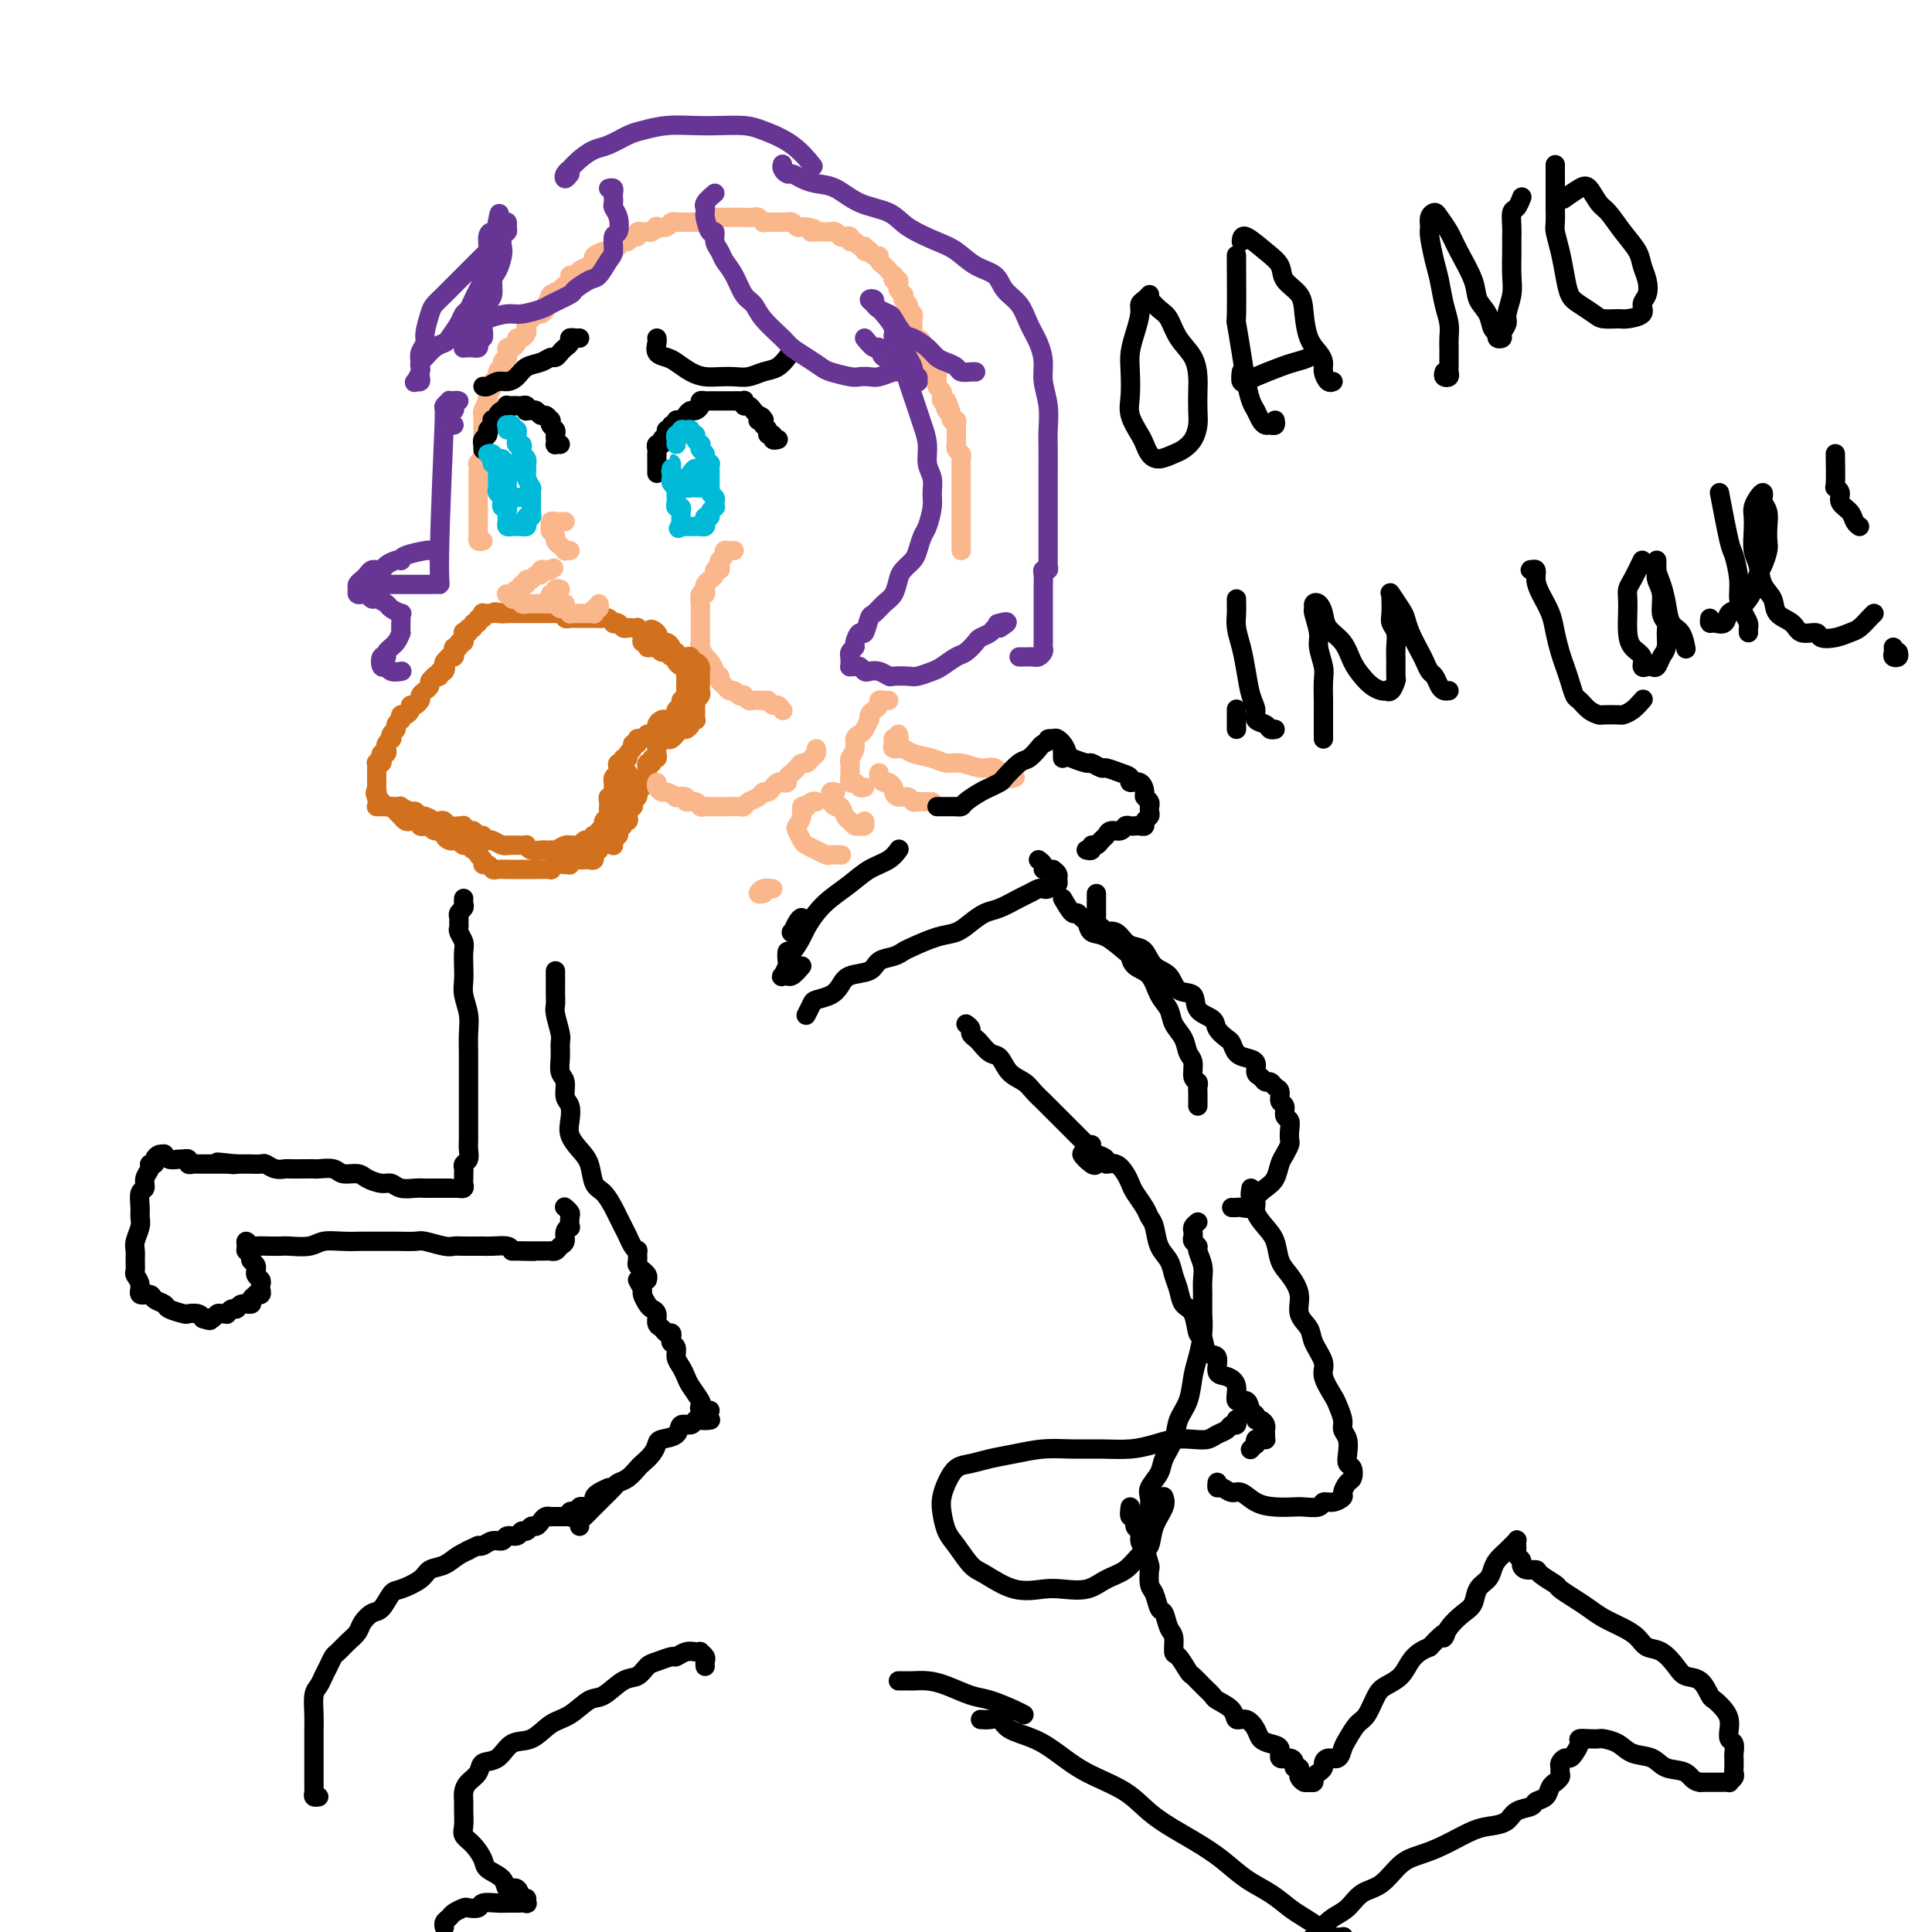 <svg viewBox='0 0 400 400' version='1.1' xmlns='http://www.w3.org/2000/svg' xmlns:xlink='http://www.w3.org/1999/xlink'><g fill='none' stroke='#FBB78C' stroke-width='4' stroke-linecap='round' stroke-linejoin='round'><path d='M100,112c-0.423,0.091 -0.845,0.183 -1,0c-0.155,-0.183 -0.041,-0.639 0,-1c0.041,-0.361 0.011,-0.625 0,-1c-0.011,-0.375 -0.003,-0.860 0,-1c0.003,-0.140 0.001,0.065 0,0c-0.001,-0.065 -0.000,-0.399 0,-1c0.000,-0.601 0.000,-1.470 0,-2c-0.000,-0.530 -0.000,-0.721 0,-1c0.000,-0.279 -0.000,-0.647 0,-1c0.000,-0.353 0.000,-0.690 0,-1c-0.000,-0.310 -0.000,-0.592 0,-1c0.000,-0.408 0.000,-0.940 0,-1c-0.000,-0.060 -0.001,0.353 0,0c0.001,-0.353 0.004,-1.473 0,-2c-0.004,-0.527 -0.015,-0.461 0,-1c0.015,-0.539 0.057,-1.684 0,-2c-0.057,-0.316 -0.211,0.197 0,0c0.211,-0.197 0.789,-1.103 1,-2c0.211,-0.897 0.057,-1.784 0,-2c-0.057,-0.216 -0.015,0.240 0,0c0.015,-0.240 0.003,-1.176 0,-2c-0.003,-0.824 0.003,-1.535 0,-2c-0.003,-0.465 -0.015,-0.684 0,-1c0.015,-0.316 0.055,-0.728 0,-1c-0.055,-0.272 -0.207,-0.405 0,-1c0.207,-0.595 0.772,-1.652 1,-2c0.228,-0.348 0.118,0.014 0,0c-0.118,-0.014 -0.243,-0.403 0,-1c0.243,-0.597 0.854,-1.403 1,-2c0.146,-0.597 -0.172,-0.986 0,-1c0.172,-0.014 0.834,0.346 1,0c0.166,-0.346 -0.166,-1.398 0,-2c0.166,-0.602 0.829,-0.752 1,-1c0.171,-0.248 -0.151,-0.592 0,-1c0.151,-0.408 0.775,-0.879 1,-1c0.225,-0.121 0.050,0.108 0,0c-0.050,-0.108 0.024,-0.555 0,-1c-0.024,-0.445 -0.147,-0.889 0,-1c0.147,-0.111 0.565,0.111 1,0c0.435,-0.111 0.887,-0.554 1,-1c0.113,-0.446 -0.114,-0.893 0,-1c0.114,-0.107 0.569,0.126 1,0c0.431,-0.126 0.836,-0.612 1,-1c0.164,-0.388 0.085,-0.677 0,-1c-0.085,-0.323 -0.176,-0.678 0,-1c0.176,-0.322 0.621,-0.611 1,-1c0.379,-0.389 0.693,-0.878 1,-1c0.307,-0.122 0.608,0.122 1,0c0.392,-0.122 0.875,-0.610 1,-1c0.125,-0.390 -0.107,-0.683 0,-1c0.107,-0.317 0.554,-0.659 1,-1'/><path d='M114,62c2.179,-3.494 0.625,-0.729 0,0c-0.625,0.729 -0.321,-0.578 0,-1c0.321,-0.422 0.660,0.041 1,0c0.340,-0.041 0.683,-0.584 1,-1c0.317,-0.416 0.609,-0.703 1,-1c0.391,-0.297 0.882,-0.604 1,-1c0.118,-0.396 -0.136,-0.880 0,-1c0.136,-0.120 0.662,0.123 1,0c0.338,-0.123 0.490,-0.611 1,-1c0.510,-0.389 1.379,-0.679 2,-1c0.621,-0.321 0.992,-0.674 1,-1c0.008,-0.326 -0.349,-0.626 0,-1c0.349,-0.374 1.403,-0.822 2,-1c0.597,-0.178 0.737,-0.085 1,0c0.263,0.085 0.647,0.162 1,0c0.353,-0.162 0.673,-0.564 1,-1c0.327,-0.436 0.661,-0.905 1,-1c0.339,-0.095 0.682,0.185 1,0c0.318,-0.185 0.610,-0.834 1,-1c0.390,-0.166 0.878,0.153 1,0c0.122,-0.153 -0.121,-0.777 0,-1c0.121,-0.223 0.605,-0.046 1,0c0.395,0.046 0.701,-0.039 1,0c0.299,0.039 0.590,0.203 1,0c0.410,-0.203 0.937,-0.772 1,-1c0.063,-0.228 -0.339,-0.114 0,0c0.339,0.114 1.418,0.227 2,0c0.582,-0.227 0.667,-0.793 1,-1c0.333,-0.207 0.915,-0.055 1,0c0.085,0.055 -0.327,0.015 0,0c0.327,-0.015 1.393,-0.003 2,0c0.607,0.003 0.754,-0.003 1,0c0.246,0.003 0.591,0.015 1,0c0.409,-0.015 0.883,-0.057 1,0c0.117,0.057 -0.122,0.211 0,0c0.122,-0.211 0.606,-0.789 1,-1c0.394,-0.211 0.697,-0.057 1,0c0.303,0.057 0.606,0.015 1,0c0.394,-0.015 0.879,-0.004 1,0c0.121,0.004 -0.123,0.001 0,0c0.123,-0.001 0.612,-0.000 1,0c0.388,0.000 0.677,0.000 1,0c0.323,-0.000 0.682,0.000 1,0c0.318,-0.000 0.596,-0.001 1,0c0.404,0.001 0.935,0.004 1,0c0.065,-0.004 -0.337,-0.015 0,0c0.337,0.015 1.414,0.057 2,0c0.586,-0.057 0.682,-0.211 1,0c0.318,0.211 0.859,0.789 1,1c0.141,0.211 -0.117,0.057 0,0c0.117,-0.057 0.610,-0.015 1,0c0.390,0.015 0.678,0.004 1,0c0.322,-0.004 0.678,-0.002 1,0c0.322,0.002 0.611,0.004 1,0c0.389,-0.004 0.877,-0.015 1,0c0.123,0.015 -0.121,0.057 0,0c0.121,-0.057 0.607,-0.211 1,0c0.393,0.211 0.693,0.789 1,1c0.307,0.211 0.621,0.057 1,0c0.379,-0.057 0.823,-0.016 1,0c0.177,0.016 0.089,0.008 0,0'/><path d='M167,47c3.118,0.536 1.414,0.876 1,1c-0.414,0.124 0.463,0.034 1,0c0.537,-0.034 0.735,-0.010 1,0c0.265,0.010 0.596,0.006 1,0c0.404,-0.006 0.882,-0.015 1,0c0.118,0.015 -0.122,0.056 0,0c0.122,-0.056 0.606,-0.207 1,0c0.394,0.207 0.697,0.772 1,1c0.303,0.228 0.606,0.118 1,0c0.394,-0.118 0.880,-0.243 1,0c0.120,0.243 -0.127,0.853 0,1c0.127,0.147 0.626,-0.171 1,0c0.374,0.171 0.621,0.829 1,1c0.379,0.171 0.889,-0.146 1,0c0.111,0.146 -0.176,0.756 0,1c0.176,0.244 0.817,0.121 1,0c0.183,-0.121 -0.092,-0.240 0,0c0.092,0.240 0.549,0.837 1,1c0.451,0.163 0.895,-0.110 1,0c0.105,0.110 -0.129,0.603 0,1c0.129,0.397 0.622,0.699 1,1c0.378,0.301 0.641,0.602 1,1c0.359,0.398 0.814,0.894 1,1c0.186,0.106 0.101,-0.179 0,0c-0.101,0.179 -0.220,0.823 0,1c0.220,0.177 0.777,-0.111 1,0c0.223,0.111 0.111,0.621 0,1c-0.111,0.379 -0.222,0.626 0,1c0.222,0.374 0.778,0.873 1,1c0.222,0.127 0.111,-0.120 0,0c-0.111,0.120 -0.222,0.606 0,1c0.222,0.394 0.778,0.697 1,1c0.222,0.303 0.112,0.606 0,1c-0.112,0.394 -0.226,0.879 0,1c0.226,0.121 0.791,-0.123 1,0c0.209,0.123 0.060,0.611 0,1c-0.060,0.389 -0.031,0.678 0,1c0.031,0.322 0.065,0.677 0,1c-0.065,0.323 -0.229,0.615 0,1c0.229,0.385 0.850,0.864 1,1c0.150,0.136 -0.170,-0.069 0,0c0.170,0.069 0.829,0.414 1,1c0.171,0.586 -0.146,1.414 0,2c0.146,0.586 0.756,0.932 1,1c0.244,0.068 0.122,-0.140 0,0c-0.122,0.140 -0.243,0.629 0,1c0.243,0.371 0.850,0.625 1,1c0.150,0.375 -0.156,0.870 0,1c0.156,0.130 0.773,-0.106 1,0c0.227,0.106 0.065,0.553 0,1c-0.065,0.447 -0.031,0.893 0,1c0.031,0.107 0.060,-0.125 0,0c-0.060,0.125 -0.209,0.608 0,1c0.209,0.392 0.778,0.693 1,1c0.222,0.307 0.098,0.621 0,1c-0.098,0.379 -0.171,0.823 0,1c0.171,0.177 0.585,0.089 1,0'/><path d='M196,83c1.719,4.200 0.517,1.699 0,1c-0.517,-0.699 -0.349,0.404 0,1c0.349,0.596 0.878,0.684 1,1c0.122,0.316 -0.163,0.858 0,1c0.163,0.142 0.776,-0.117 1,0c0.224,0.117 0.060,0.610 0,1c-0.060,0.390 -0.016,0.678 0,1c0.016,0.322 0.003,0.678 0,1c-0.003,0.322 0.003,0.611 0,1c-0.003,0.389 -0.015,0.877 0,1c0.015,0.123 0.057,-0.121 0,0c-0.057,0.121 -0.211,0.606 0,1c0.211,0.394 0.789,0.697 1,1c0.211,0.303 0.057,0.606 0,1c-0.057,0.394 -0.015,0.879 0,1c0.015,0.121 0.004,-0.123 0,0c-0.004,0.123 -0.001,0.611 0,1c0.001,0.389 0.000,0.678 0,1c-0.000,0.322 -0.000,0.678 0,1c0.000,0.322 0.000,0.611 0,1c-0.000,0.389 -0.000,0.877 0,1c0.000,0.123 0.000,-0.121 0,0c-0.000,0.121 -0.000,0.606 0,1c0.000,0.394 0.000,0.697 0,1c-0.000,0.303 -0.000,0.606 0,1c0.000,0.394 0.000,0.879 0,1c-0.000,0.121 -0.000,-0.121 0,0c0.000,0.121 0.000,0.606 0,1c-0.000,0.394 -0.000,0.697 0,1c0.000,0.303 0.000,0.606 0,1c-0.000,0.394 -0.000,0.879 0,1c0.000,0.121 0.000,-0.123 0,0c-0.000,0.123 -0.000,0.611 0,1c0.000,0.389 0.000,0.679 0,1c-0.000,0.321 -0.000,0.674 0,1c0.000,0.326 0.000,0.626 0,1c0.000,0.374 0.000,0.821 0,1c0.000,0.179 0.000,0.089 0,0'/><path d='M152,114c-0.455,-0.006 -0.910,-0.013 -1,0c-0.090,0.013 0.186,0.045 0,0c-0.186,-0.045 -0.833,-0.166 -1,0c-0.167,0.166 0.148,0.618 0,1c-0.148,0.382 -0.757,0.694 -1,1c-0.243,0.306 -0.121,0.607 0,1c0.121,0.393 0.239,0.879 0,1c-0.239,0.121 -0.835,-0.123 -1,0c-0.165,0.123 0.100,0.611 0,1c-0.100,0.389 -0.567,0.677 -1,1c-0.433,0.323 -0.834,0.682 -1,1c-0.166,0.318 -0.097,0.596 0,1c0.097,0.404 0.222,0.935 0,1c-0.222,0.065 -0.792,-0.337 -1,0c-0.208,0.337 -0.056,1.413 0,2c0.056,0.587 0.015,0.686 0,1c-0.015,0.314 -0.004,0.845 0,1c0.004,0.155 0.001,-0.064 0,0c-0.001,0.064 -0.000,0.412 0,1c0.000,0.588 0.000,1.415 0,2c-0.000,0.585 -0.001,0.929 0,1c0.001,0.071 0.004,-0.131 0,0c-0.004,0.131 -0.016,0.595 0,1c0.016,0.405 0.060,0.752 0,1c-0.060,0.248 -0.222,0.399 0,1c0.222,0.601 0.829,1.654 1,2c0.171,0.346 -0.094,-0.013 0,0c0.094,0.013 0.546,0.399 1,1c0.454,0.601 0.909,1.418 1,2c0.091,0.582 -0.183,0.931 0,1c0.183,0.069 0.823,-0.140 1,0c0.177,0.140 -0.107,0.630 0,1c0.107,0.370 0.607,0.621 1,1c0.393,0.379 0.679,0.885 1,1c0.321,0.115 0.677,-0.162 1,0c0.323,0.162 0.611,0.761 1,1c0.389,0.239 0.877,0.117 1,0c0.123,-0.117 -0.121,-0.227 0,0c0.121,0.227 0.607,0.793 1,1c0.393,0.207 0.693,0.055 1,0c0.307,-0.055 0.621,-0.015 1,0c0.379,0.015 0.823,0.004 1,0c0.177,-0.004 0.089,-0.002 0,0'/><path d='M158,145c1.415,0.399 0.954,-0.103 1,0c0.046,0.103 0.600,0.811 1,1c0.400,0.189 0.646,-0.141 1,0c0.354,0.141 0.815,0.755 1,1c0.185,0.245 0.092,0.123 0,0'/></g>
<g fill='none' stroke='#000000' stroke-width='4' stroke-linecap='round' stroke-linejoin='round'><path d='M136,70c0.050,0.222 0.099,0.444 0,1c-0.099,0.556 -0.347,1.445 0,2c0.347,0.555 1.289,0.776 2,1c0.711,0.224 1.190,0.452 2,1c0.810,0.548 1.949,1.416 3,2c1.051,0.584 2.014,0.885 3,1c0.986,0.115 1.997,0.043 3,0c1.003,-0.043 1.999,-0.057 3,0c1.001,0.057 2.006,0.187 3,0c0.994,-0.187 1.978,-0.689 3,-1c1.022,-0.311 2.083,-0.430 3,-1c0.917,-0.570 1.691,-1.591 2,-2c0.309,-0.409 0.155,-0.204 0,0'/><path d='M118,70c0.000,0.000 0.100,0.100 0.1,0.1'/><path d='M120,70c-0.455,-0.006 -0.909,-0.013 -1,0c-0.091,0.013 0.183,0.045 0,0c-0.183,-0.045 -0.823,-0.166 -1,0c-0.177,0.166 0.108,0.618 0,1c-0.108,0.382 -0.608,0.694 -1,1c-0.392,0.306 -0.675,0.606 -1,1c-0.325,0.394 -0.692,0.883 -1,1c-0.308,0.117 -0.558,-0.136 -1,0c-0.442,0.136 -1.077,0.662 -2,1c-0.923,0.338 -2.135,0.487 -3,1c-0.865,0.513 -1.384,1.391 -2,2c-0.616,0.609 -1.328,0.948 -2,1c-0.672,0.052 -1.304,-0.182 -2,0c-0.696,0.182 -1.454,0.781 -2,1c-0.546,0.219 -0.878,0.059 -1,0c-0.122,-0.059 -0.035,-0.017 0,0c0.035,0.017 0.017,0.008 0,0'/><path d='M136,98c-0.000,-0.303 -0.000,-0.606 0,-1c0.000,-0.394 0.000,-0.879 0,-1c-0.000,-0.121 -0.001,0.121 0,0c0.001,-0.121 0.004,-0.606 0,-1c-0.004,-0.394 -0.016,-0.697 0,-1c0.016,-0.303 0.061,-0.606 0,-1c-0.061,-0.394 -0.228,-0.880 0,-1c0.228,-0.120 0.850,0.127 1,0c0.150,-0.127 -0.171,-0.626 0,-1c0.171,-0.374 0.834,-0.621 1,-1c0.166,-0.379 -0.167,-0.890 0,-1c0.167,-0.110 0.832,0.182 1,0c0.168,-0.182 -0.162,-0.836 0,-1c0.162,-0.164 0.817,0.162 1,0c0.183,-0.162 -0.106,-0.813 0,-1c0.106,-0.187 0.607,0.091 1,0c0.393,-0.091 0.679,-0.550 1,-1c0.321,-0.450 0.678,-0.891 1,-1c0.322,-0.109 0.611,0.114 1,0c0.389,-0.114 0.879,-0.567 1,-1c0.121,-0.433 -0.126,-0.848 0,-1c0.126,-0.152 0.626,-0.041 1,0c0.374,0.041 0.621,0.011 1,0c0.379,-0.011 0.889,-0.003 1,0c0.111,0.003 -0.178,0.001 0,0c0.178,-0.001 0.821,-0.000 1,0c0.179,0.000 -0.107,-0.000 0,0c0.107,0.000 0.607,0.000 1,0c0.393,-0.000 0.680,-0.001 1,0c0.320,0.001 0.673,0.004 1,0c0.327,-0.004 0.626,-0.016 1,0c0.374,0.016 0.821,0.060 1,0c0.179,-0.060 0.089,-0.223 0,0c-0.089,0.223 -0.179,0.833 0,1c0.179,0.167 0.625,-0.109 1,0c0.375,0.109 0.679,0.603 1,1c0.321,0.397 0.661,0.699 1,1'/><path d='M157,86c1.797,0.532 0.289,0.863 0,1c-0.289,0.137 0.639,0.079 1,0c0.361,-0.079 0.153,-0.180 0,0c-0.153,0.180 -0.252,0.640 0,1c0.252,0.360 0.856,0.618 1,1c0.144,0.382 -0.171,0.887 0,1c0.171,0.113 0.829,-0.166 1,0c0.171,0.166 -0.146,0.775 0,1c0.146,0.225 0.756,0.064 1,0c0.244,-0.064 0.122,-0.032 0,0'/><path d='M116,92c-0.422,-0.024 -0.844,-0.048 -1,0c-0.156,0.048 -0.045,0.168 0,0c0.045,-0.168 0.026,-0.623 0,-1c-0.026,-0.377 -0.059,-0.674 0,-1c0.059,-0.326 0.209,-0.680 0,-1c-0.209,-0.320 -0.777,-0.607 -1,-1c-0.223,-0.393 -0.101,-0.894 0,-1c0.101,-0.106 0.182,0.182 0,0c-0.182,-0.182 -0.627,-0.834 -1,-1c-0.373,-0.166 -0.675,0.153 -1,0c-0.325,-0.153 -0.675,-0.777 -1,-1c-0.325,-0.223 -0.626,-0.046 -1,0c-0.374,0.046 -0.821,-0.040 -1,0c-0.179,0.040 -0.089,0.207 0,0c0.089,-0.207 0.178,-0.787 0,-1c-0.178,-0.213 -0.622,-0.058 -1,0c-0.378,0.058 -0.689,0.020 -1,0c-0.311,-0.020 -0.622,-0.020 -1,0c-0.378,0.020 -0.823,0.061 -1,0c-0.177,-0.061 -0.085,-0.223 0,0c0.085,0.223 0.163,0.830 0,1c-0.163,0.170 -0.566,-0.099 -1,0c-0.434,0.099 -0.900,0.565 -1,1c-0.100,0.435 0.165,0.837 0,1c-0.165,0.163 -0.761,0.085 -1,0c-0.239,-0.085 -0.120,-0.178 0,0c0.120,0.178 0.242,0.626 0,1c-0.242,0.374 -0.850,0.674 -1,1c-0.150,0.326 0.156,0.680 0,1c-0.156,0.320 -0.774,0.608 -1,1c-0.226,0.392 -0.061,0.890 0,1c0.061,0.110 0.016,-0.166 0,0c-0.016,0.166 -0.004,0.776 0,1c0.004,0.224 0.001,0.064 0,0c-0.001,-0.064 -0.001,-0.032 0,0'/></g>
<g fill='none' stroke='#00BAD8' stroke-width='4' stroke-linecap='round' stroke-linejoin='round'><path d='M140,92c-0.009,-0.455 -0.017,-0.910 0,-1c0.017,-0.090 0.060,0.187 0,0c-0.060,-0.187 -0.222,-0.836 0,-1c0.222,-0.164 0.829,0.156 1,0c0.171,-0.156 -0.094,-0.789 0,-1c0.094,-0.211 0.546,-0.001 1,0c0.454,0.001 0.910,-0.206 1,0c0.090,0.206 -0.186,0.825 0,1c0.186,0.175 0.833,-0.094 1,0c0.167,0.094 -0.147,0.550 0,1c0.147,0.450 0.756,0.894 1,1c0.244,0.106 0.122,-0.125 0,0c-0.122,0.125 -0.243,0.607 0,1c0.243,0.393 0.850,0.697 1,1c0.150,0.303 -0.156,0.606 0,1c0.156,0.394 0.774,0.879 1,1c0.226,0.121 0.061,-0.123 0,0c-0.061,0.123 -0.016,0.611 0,1c0.016,0.389 0.005,0.678 0,1c-0.005,0.322 -0.002,0.678 0,1c0.002,0.322 0.004,0.611 0,1c-0.004,0.389 -0.015,0.877 0,1c0.015,0.123 0.056,-0.121 0,0c-0.056,0.121 -0.210,0.606 0,1c0.210,0.394 0.784,0.697 1,1c0.216,0.303 0.073,0.607 0,1c-0.073,0.393 -0.076,0.875 0,1c0.076,0.125 0.230,-0.107 0,0c-0.230,0.107 -0.845,0.554 -1,1c-0.155,0.446 0.151,0.890 0,1c-0.151,0.110 -0.759,-0.114 -1,0c-0.241,0.114 -0.116,0.566 0,1c0.116,0.434 0.224,0.848 0,1c-0.224,0.152 -0.781,0.041 -1,0c-0.219,-0.041 -0.100,-0.011 0,0c0.100,0.011 0.182,0.003 0,0c-0.182,-0.003 -0.626,-0.001 -1,0c-0.374,0.001 -0.678,0.000 -1,0c-0.322,-0.000 -0.664,-0.000 -1,0c-0.336,0.000 -0.668,0.000 -1,0'/><path d='M141,109c-1.083,0.666 -0.289,0.332 0,0c0.289,-0.332 0.074,-0.663 0,-1c-0.074,-0.337 -0.006,-0.682 0,-1c0.006,-0.318 -0.051,-0.610 0,-1c0.051,-0.390 0.210,-0.878 0,-1c-0.210,-0.122 -0.789,0.121 -1,0c-0.211,-0.121 -0.056,-0.606 0,-1c0.056,-0.394 0.011,-0.697 0,-1c-0.011,-0.303 0.011,-0.606 0,-1c-0.011,-0.394 -0.056,-0.879 0,-1c0.056,-0.121 0.211,0.123 0,0c-0.211,-0.123 -0.789,-0.612 -1,-1c-0.211,-0.388 -0.056,-0.675 0,-1c0.056,-0.325 0.014,-0.686 0,-1c-0.014,-0.314 0.000,-0.579 0,-1c-0.000,-0.421 -0.015,-0.999 0,-1c0.015,-0.001 0.060,0.574 0,1c-0.060,0.426 -0.224,0.703 0,1c0.224,0.297 0.834,0.613 1,1c0.166,0.387 -0.114,0.846 0,1c0.114,0.154 0.623,0.004 1,0c0.377,-0.004 0.624,0.138 1,0c0.376,-0.138 0.883,-0.556 1,-1c0.117,-0.444 -0.154,-0.913 0,-1c0.154,-0.087 0.734,0.207 1,0c0.266,-0.207 0.219,-0.916 0,-1c-0.219,-0.084 -0.609,0.458 -1,1'/><path d='M143,98c0.311,-0.127 -0.411,0.554 -1,1c-0.589,0.446 -1.044,0.655 -1,1c0.044,0.345 0.586,0.824 1,1c0.414,0.176 0.699,0.047 1,0c0.301,-0.047 0.620,-0.013 1,0c0.380,0.013 0.823,0.004 1,0c0.177,-0.004 0.089,-0.002 0,0'/><path d='M105,89c0.033,-0.431 0.065,-0.863 0,-1c-0.065,-0.137 -0.228,0.019 0,0c0.228,-0.019 0.846,-0.213 1,0c0.154,0.213 -0.156,0.831 0,1c0.156,0.169 0.778,-0.113 1,0c0.222,0.113 0.046,0.622 0,1c-0.046,0.378 0.039,0.626 0,1c-0.039,0.374 -0.203,0.873 0,1c0.203,0.127 0.772,-0.119 1,0c0.228,0.119 0.113,0.604 0,1c-0.113,0.396 -0.226,0.702 0,1c0.226,0.298 0.792,0.589 1,1c0.208,0.411 0.060,0.941 0,1c-0.060,0.059 -0.030,-0.353 0,0c0.030,0.353 0.061,1.471 0,2c-0.061,0.529 -0.212,0.470 0,1c0.212,0.530 0.789,1.647 1,2c0.211,0.353 0.057,-0.060 0,0c-0.057,0.060 -0.015,0.593 0,1c0.015,0.407 0.005,0.687 0,1c-0.005,0.313 -0.005,0.657 0,1c0.005,0.343 0.015,0.683 0,1c-0.015,0.317 -0.056,0.611 0,1c0.056,0.389 0.208,0.875 0,1c-0.208,0.125 -0.777,-0.110 -1,0c-0.223,0.110 -0.101,0.565 0,1c0.101,0.435 0.181,0.849 0,1c-0.181,0.151 -0.623,0.037 -1,0c-0.377,-0.037 -0.689,0.001 -1,0c-0.311,-0.001 -0.619,-0.041 -1,0c-0.381,0.041 -0.833,0.165 -1,0c-0.167,-0.165 -0.048,-0.618 0,-1c0.048,-0.382 0.027,-0.694 0,-1c-0.027,-0.306 -0.059,-0.607 0,-1c0.059,-0.393 0.208,-0.879 0,-1c-0.208,-0.121 -0.774,0.122 -1,0c-0.226,-0.122 -0.113,-0.610 0,-1c0.113,-0.390 0.227,-0.682 0,-1c-0.227,-0.318 -0.793,-0.663 -1,-1c-0.207,-0.337 -0.054,-0.668 0,-1c0.054,-0.332 0.011,-0.667 0,-1c-0.011,-0.333 0.011,-0.664 0,-1c-0.011,-0.336 -0.054,-0.678 0,-1c0.054,-0.322 0.207,-0.625 0,-1c-0.207,-0.375 -0.773,-0.821 -1,-1c-0.227,-0.179 -0.113,-0.089 0,0'/><path d='M101,94c0.342,-0.121 0.684,-0.243 1,0c0.316,0.243 0.607,0.850 1,1c0.393,0.150 0.889,-0.156 1,0c0.111,0.156 -0.164,0.774 0,1c0.164,0.226 0.765,0.060 1,0c0.235,-0.060 0.102,-0.013 0,0c-0.102,0.013 -0.174,-0.008 0,0c0.174,0.008 0.593,0.043 1,0c0.407,-0.043 0.803,-0.165 1,0c0.197,0.165 0.196,0.618 0,1c-0.196,0.382 -0.589,0.695 -1,1c-0.411,0.305 -0.842,0.604 -1,1c-0.158,0.396 -0.042,0.890 0,1c0.042,0.110 0.010,-0.164 0,0c-0.010,0.164 0.000,0.766 0,1c-0.000,0.234 -0.011,0.101 0,0c0.011,-0.101 0.044,-0.171 0,0c-0.044,0.171 -0.166,0.582 0,1c0.166,0.418 0.619,0.844 1,1c0.381,0.156 0.690,0.042 1,0c0.310,-0.042 0.622,-0.011 1,0c0.378,0.011 0.822,0.003 1,0c0.178,-0.003 0.089,-0.002 0,0'/></g>
<g fill='none' stroke='#D2711D' stroke-width='4' stroke-linecap='round' stroke-linejoin='round'><path d='M134,131c0.081,-0.030 0.162,-0.061 0,0c-0.162,0.061 -0.568,0.212 -1,0c-0.432,-0.212 -0.889,-0.788 -1,-1c-0.111,-0.212 0.125,-0.061 0,0c-0.125,0.061 -0.612,0.030 -1,0c-0.388,-0.030 -0.677,-0.060 -1,0c-0.323,0.060 -0.678,0.208 -1,0c-0.322,-0.208 -0.610,-0.774 -1,-1c-0.390,-0.226 -0.883,-0.113 -1,0c-0.117,0.113 0.142,0.226 0,0c-0.142,-0.226 -0.686,-0.793 -1,-1c-0.314,-0.207 -0.399,-0.056 -1,0c-0.601,0.056 -1.719,0.015 -2,0c-0.281,-0.015 0.274,-0.004 0,0c-0.274,0.004 -1.379,0.001 -2,0c-0.621,-0.001 -0.759,0.001 -1,0c-0.241,-0.001 -0.586,-0.004 -1,0c-0.414,0.004 -0.899,0.015 -1,0c-0.101,-0.015 0.180,-0.057 0,0c-0.180,0.057 -0.823,0.211 -1,0c-0.177,-0.211 0.110,-0.789 0,-1c-0.110,-0.211 -0.617,-0.057 -1,0c-0.383,0.057 -0.641,0.015 -1,0c-0.359,-0.015 -0.817,-0.004 -1,0c-0.183,0.004 -0.091,0.001 0,0c0.091,-0.001 0.179,-0.000 0,0c-0.179,0.000 -0.626,0.000 -1,0c-0.374,-0.000 -0.674,-0.000 -1,0c-0.326,0.000 -0.679,0.000 -1,0c-0.321,-0.000 -0.611,-0.000 -1,0c-0.389,0.000 -0.878,0.000 -1,0c-0.122,-0.000 0.121,-0.000 0,0c-0.121,0.000 -0.607,0.000 -1,0c-0.393,-0.000 -0.693,-0.000 -1,0c-0.307,0.000 -0.621,0.000 -1,0c-0.379,-0.000 -0.823,-0.000 -1,0c-0.177,0.000 -0.089,0.000 0,0'/><path d='M105,127c-4.665,-0.619 -1.828,-0.165 -1,0c0.828,0.165 -0.353,0.043 -1,0c-0.647,-0.043 -0.761,-0.008 -1,0c-0.239,0.008 -0.604,-0.013 -1,0c-0.396,0.013 -0.823,0.060 -1,0c-0.177,-0.060 -0.104,-0.227 0,0c0.104,0.227 0.239,0.850 0,1c-0.239,0.150 -0.853,-0.171 -1,0c-0.147,0.171 0.172,0.834 0,1c-0.172,0.166 -0.834,-0.165 -1,0c-0.166,0.165 0.166,0.828 0,1c-0.166,0.172 -0.829,-0.146 -1,0c-0.171,0.146 0.150,0.756 0,1c-0.150,0.244 -0.771,0.122 -1,0c-0.229,-0.122 -0.065,-0.244 0,0c0.065,0.244 0.033,0.854 0,1c-0.033,0.146 -0.065,-0.172 0,0c0.065,0.172 0.227,0.833 0,1c-0.227,0.167 -0.844,-0.162 -1,0c-0.156,0.162 0.150,0.814 0,1c-0.150,0.186 -0.757,-0.095 -1,0c-0.243,0.095 -0.121,0.564 0,1c0.121,0.436 0.242,0.838 0,1c-0.242,0.162 -0.848,0.085 -1,0c-0.152,-0.085 0.152,-0.177 0,0c-0.152,0.177 -0.758,0.622 -1,1c-0.242,0.378 -0.121,0.689 0,1'/><path d='M92,138c-1.100,1.482 -0.351,0.187 0,0c0.351,-0.187 0.305,0.734 0,1c-0.305,0.266 -0.870,-0.122 -1,0c-0.130,0.122 0.176,0.754 0,1c-0.176,0.246 -0.835,0.108 -1,0c-0.165,-0.108 0.162,-0.184 0,0c-0.162,0.184 -0.814,0.627 -1,1c-0.186,0.373 0.094,0.675 0,1c-0.094,0.325 -0.560,0.675 -1,1c-0.440,0.325 -0.853,0.627 -1,1c-0.147,0.373 -0.029,0.817 0,1c0.029,0.183 -0.030,0.104 0,0c0.030,-0.104 0.149,-0.234 0,0c-0.149,0.234 -0.565,0.832 -1,1c-0.435,0.168 -0.887,-0.095 -1,0c-0.113,0.095 0.114,0.546 0,1c-0.114,0.454 -0.571,0.909 -1,1c-0.429,0.091 -0.832,-0.183 -1,0c-0.168,0.183 -0.101,0.822 0,1c0.101,0.178 0.237,-0.106 0,0c-0.237,0.106 -0.847,0.602 -1,1c-0.153,0.398 0.151,0.698 0,1c-0.151,0.302 -0.759,0.605 -1,1c-0.241,0.395 -0.116,0.880 0,1c0.116,0.120 0.224,-0.126 0,0c-0.224,0.126 -0.778,0.625 -1,1c-0.222,0.375 -0.111,0.626 0,1c0.111,0.374 0.222,0.871 0,1c-0.222,0.129 -0.777,-0.110 -1,0c-0.223,0.110 -0.112,0.568 0,1c0.112,0.432 0.226,0.837 0,1c-0.226,0.163 -0.793,0.085 -1,0c-0.207,-0.085 -0.056,-0.176 0,0c0.056,0.176 0.015,0.621 0,1c-0.015,0.379 -0.004,0.693 0,1c0.004,0.307 0.001,0.608 0,1c-0.001,0.392 -0.000,0.875 0,1c0.000,0.125 0.000,-0.107 0,0c-0.000,0.107 -0.000,0.554 0,1'/><path d='M78,163c-0.622,2.174 -0.178,1.108 0,1c0.178,-0.108 0.089,0.742 0,1c-0.089,0.258 -0.179,-0.074 0,0c0.179,0.074 0.627,0.556 1,1c0.373,0.444 0.673,0.850 1,1c0.327,0.150 0.683,0.044 1,0c0.317,-0.044 0.596,-0.027 1,0c0.404,0.027 0.935,0.064 1,0c0.065,-0.064 -0.334,-0.228 0,0c0.334,0.228 1.403,0.849 2,1c0.597,0.151 0.723,-0.170 1,0c0.277,0.170 0.704,0.829 1,1c0.296,0.171 0.459,-0.147 1,0c0.541,0.147 1.458,0.757 2,1c0.542,0.243 0.710,0.118 1,0c0.290,-0.118 0.704,-0.229 1,0c0.296,0.229 0.475,0.797 1,1c0.525,0.203 1.398,0.039 2,0c0.602,-0.039 0.935,0.046 1,0c0.065,-0.046 -0.136,-0.224 0,0c0.136,0.224 0.610,0.848 1,1c0.390,0.152 0.696,-0.169 1,0c0.304,0.169 0.605,0.829 1,1c0.395,0.171 0.883,-0.147 1,0c0.117,0.147 -0.136,0.757 0,1c0.136,0.243 0.663,0.118 1,0c0.337,-0.118 0.485,-0.228 1,0c0.515,0.228 1.398,0.793 2,1c0.602,0.207 0.922,0.056 1,0c0.078,-0.056 -0.085,-0.016 0,0c0.085,0.016 0.417,0.008 1,0c0.583,-0.008 1.417,-0.016 2,0c0.583,0.016 0.915,0.057 1,0c0.085,-0.057 -0.079,-0.211 0,0c0.079,0.211 0.399,0.788 1,1c0.601,0.212 1.484,0.058 2,0c0.516,-0.058 0.667,-0.019 1,0c0.333,0.019 0.849,0.019 1,0c0.151,-0.019 -0.065,-0.058 0,0c0.065,0.058 0.409,0.212 1,0c0.591,-0.212 1.429,-0.789 2,-1c0.571,-0.211 0.874,-0.056 1,0c0.126,0.056 0.075,0.011 0,0c-0.075,-0.011 -0.175,0.011 0,0c0.175,-0.011 0.625,-0.054 1,0c0.375,0.054 0.675,0.207 1,0c0.325,-0.207 0.674,-0.774 1,-1c0.326,-0.226 0.627,-0.112 1,0c0.373,0.112 0.817,0.223 1,0c0.183,-0.223 0.104,-0.778 0,-1c-0.104,-0.222 -0.234,-0.111 0,0c0.234,0.111 0.832,0.222 1,0c0.168,-0.222 -0.095,-0.778 0,-1c0.095,-0.222 0.547,-0.111 1,0'/><path d='M125,172c1.543,-0.858 0.399,-1.003 0,-1c-0.399,0.003 -0.054,0.155 0,0c0.054,-0.155 -0.182,-0.615 0,-1c0.182,-0.385 0.781,-0.694 1,-1c0.219,-0.306 0.058,-0.608 0,-1c-0.058,-0.392 -0.012,-0.875 0,-1c0.012,-0.125 -0.011,0.107 0,0c0.011,-0.107 0.056,-0.553 0,-1c-0.056,-0.447 -0.211,-0.894 0,-1c0.211,-0.106 0.789,0.130 1,0c0.211,-0.130 0.056,-0.626 0,-1c-0.056,-0.374 -0.011,-0.625 0,-1c0.011,-0.375 -0.011,-0.874 0,-1c0.011,-0.126 0.054,0.120 0,0c-0.054,-0.120 -0.207,-0.605 0,-1c0.207,-0.395 0.772,-0.698 1,-1c0.228,-0.302 0.118,-0.602 0,-1c-0.118,-0.398 -0.243,-0.894 0,-1c0.243,-0.106 0.854,0.179 1,0c0.146,-0.179 -0.172,-0.823 0,-1c0.172,-0.177 0.835,0.111 1,0c0.165,-0.111 -0.166,-0.622 0,-1c0.166,-0.378 0.829,-0.623 1,-1c0.171,-0.377 -0.151,-0.886 0,-1c0.151,-0.114 0.776,0.167 1,0c0.224,-0.167 0.049,-0.781 0,-1c-0.049,-0.219 0.028,-0.044 0,0c-0.028,0.044 -0.161,-0.044 0,0c0.161,0.044 0.617,0.219 1,0c0.383,-0.219 0.694,-0.833 1,-1c0.306,-0.167 0.608,0.113 1,0c0.392,-0.113 0.875,-0.619 1,-1c0.125,-0.381 -0.107,-0.637 0,-1c0.107,-0.363 0.555,-0.832 1,-1c0.445,-0.168 0.889,-0.034 1,0c0.111,0.034 -0.110,-0.032 0,0c0.110,0.032 0.551,0.163 1,0c0.449,-0.163 0.908,-0.618 1,-1c0.092,-0.382 -0.181,-0.690 0,-1c0.181,-0.310 0.818,-0.622 1,-1c0.182,-0.378 -0.091,-0.822 0,-1c0.091,-0.178 0.545,-0.089 1,0'/><path d='M142,145c2.011,-1.808 0.539,-0.330 0,0c-0.539,0.330 -0.144,-0.490 0,-1c0.144,-0.510 0.038,-0.710 0,-1c-0.038,-0.290 -0.010,-0.669 0,-1c0.010,-0.331 -0.000,-0.614 0,-1c0.000,-0.386 0.010,-0.877 0,-1c-0.010,-0.123 -0.040,0.121 0,0c0.040,-0.121 0.151,-0.606 0,-1c-0.151,-0.394 -0.565,-0.698 -1,-1c-0.435,-0.302 -0.890,-0.602 -1,-1c-0.110,-0.398 0.124,-0.895 0,-1c-0.124,-0.105 -0.607,0.182 -1,0c-0.393,-0.182 -0.696,-0.834 -1,-1c-0.304,-0.166 -0.607,0.153 -1,0c-0.393,-0.153 -0.875,-0.777 -1,-1c-0.125,-0.223 0.106,-0.045 0,0c-0.106,0.045 -0.550,-0.043 -1,0c-0.450,0.043 -0.906,0.218 -1,0c-0.094,-0.218 0.174,-0.829 0,-1c-0.174,-0.171 -0.790,0.098 -1,0c-0.210,-0.098 -0.015,-0.562 0,-1c0.015,-0.438 -0.150,-0.849 0,-1c0.150,-0.151 0.614,-0.043 1,0c0.386,0.043 0.693,0.022 1,0'/><path d='M135,131c-0.860,-1.303 0.490,-0.560 1,0c0.510,0.560 0.179,0.937 0,1c-0.179,0.063 -0.207,-0.189 0,0c0.207,0.189 0.648,0.820 1,1c0.352,0.180 0.615,-0.092 1,0c0.385,0.092 0.891,0.546 1,1c0.109,0.454 -0.178,0.906 0,1c0.178,0.094 0.822,-0.172 1,0c0.178,0.172 -0.111,0.782 0,1c0.111,0.218 0.621,0.043 1,0c0.379,-0.043 0.627,0.044 1,0c0.373,-0.044 0.870,-0.219 1,0c0.130,0.219 -0.109,0.833 0,1c0.109,0.167 0.565,-0.114 1,0c0.435,0.114 0.849,0.622 1,1c0.151,0.378 0.041,0.626 0,1c-0.041,0.374 -0.011,0.874 0,1c0.011,0.126 0.004,-0.121 0,0c-0.004,0.121 -0.005,0.611 0,1c0.005,0.389 0.015,0.678 0,1c-0.015,0.322 -0.057,0.678 0,1c0.057,0.322 0.211,0.611 0,1c-0.211,0.389 -0.789,0.877 -1,1c-0.211,0.123 -0.057,-0.121 0,0c0.057,0.121 0.016,0.607 0,1c-0.016,0.393 -0.008,0.693 0,1c0.008,0.307 0.017,0.621 0,1c-0.017,0.379 -0.060,0.824 0,1c0.060,0.176 0.224,0.085 0,0c-0.224,-0.085 -0.834,-0.162 -1,0c-0.166,0.162 0.114,0.564 0,1c-0.114,0.436 -0.622,0.905 -1,1c-0.378,0.095 -0.626,-0.185 -1,0c-0.374,0.185 -0.873,0.833 -1,1c-0.127,0.167 0.120,-0.149 0,0c-0.120,0.149 -0.607,0.762 -1,1c-0.393,0.238 -0.694,0.102 -1,0c-0.306,-0.102 -0.618,-0.168 -1,0c-0.382,0.168 -0.833,0.571 -1,1c-0.167,0.429 -0.048,0.885 0,1c0.048,0.115 0.027,-0.109 0,0c-0.027,0.109 -0.060,0.551 0,1c0.060,0.449 0.212,0.904 0,1c-0.212,0.096 -0.788,-0.166 -1,0c-0.212,0.166 -0.061,0.762 0,1c0.061,0.238 0.030,0.119 0,0'/><path d='M135,158c-1.465,1.188 -1.128,0.160 -1,0c0.128,-0.160 0.049,0.550 0,1c-0.049,0.450 -0.066,0.641 0,1c0.066,0.359 0.215,0.885 0,1c-0.215,0.115 -0.793,-0.180 -1,0c-0.207,0.180 -0.041,0.837 0,1c0.041,0.163 -0.042,-0.167 0,0c0.042,0.167 0.208,0.833 0,1c-0.208,0.167 -0.792,-0.163 -1,0c-0.208,0.163 -0.042,0.818 0,1c0.042,0.182 -0.040,-0.110 0,0c0.040,0.110 0.203,0.621 0,1c-0.203,0.379 -0.773,0.626 -1,1c-0.227,0.374 -0.112,0.875 0,1c0.112,0.125 0.222,-0.125 0,0c-0.222,0.125 -0.777,0.626 -1,1c-0.223,0.374 -0.116,0.621 0,1c0.116,0.379 0.241,0.889 0,1c-0.241,0.111 -0.848,-0.177 -1,0c-0.152,0.177 0.152,0.821 0,1c-0.152,0.179 -0.759,-0.106 -1,0c-0.241,0.106 -0.117,0.603 0,1c0.117,0.397 0.228,0.696 0,1c-0.228,0.304 -0.793,0.614 -1,1c-0.207,0.386 -0.055,0.846 0,1c0.055,0.154 0.015,-0.000 0,0c-0.015,0.000 -0.004,0.154 0,0c0.004,-0.154 0.001,-0.618 0,-1c-0.001,-0.382 -0.000,-0.684 0,-1c0.000,-0.316 -0.000,-0.648 0,-1c0.000,-0.352 0.000,-0.724 0,-1c-0.000,-0.276 -0.001,-0.455 0,-1c0.001,-0.545 0.004,-1.455 0,-2c-0.004,-0.545 -0.016,-0.723 0,-1c0.016,-0.277 0.060,-0.651 0,-1c-0.060,-0.349 -0.222,-0.671 0,-1c0.222,-0.329 0.829,-0.666 1,-1c0.171,-0.334 -0.094,-0.667 0,-1c0.094,-0.333 0.547,-0.667 1,-1'/><path d='M129,162c0.249,-1.815 -0.130,-0.353 0,0c0.130,0.353 0.768,-0.404 1,-1c0.232,-0.596 0.058,-1.032 0,-1c-0.058,0.032 -0.002,0.532 0,1c0.002,0.468 -0.051,0.902 0,1c0.051,0.098 0.207,-0.141 0,0c-0.207,0.141 -0.777,0.663 -1,1c-0.223,0.337 -0.098,0.489 0,1c0.098,0.511 0.171,1.379 0,2c-0.171,0.621 -0.586,0.993 -1,1c-0.414,0.007 -0.828,-0.353 -1,0c-0.172,0.353 -0.103,1.418 0,2c0.103,0.582 0.239,0.681 0,1c-0.239,0.319 -0.852,0.859 -1,1c-0.148,0.141 0.171,-0.116 0,0c-0.171,0.116 -0.831,0.604 -1,1c-0.169,0.396 0.152,0.699 0,1c-0.152,0.301 -0.777,0.602 -1,1c-0.223,0.398 -0.046,0.895 0,1c0.046,0.105 -0.041,-0.183 0,0c0.041,0.183 0.208,0.837 0,1c-0.208,0.163 -0.791,-0.167 -1,0c-0.209,0.167 -0.045,0.829 0,1c0.045,0.171 -0.029,-0.150 0,0c0.029,0.150 0.163,0.771 0,1c-0.163,0.229 -0.622,0.065 -1,0c-0.378,-0.065 -0.675,-0.032 -1,0c-0.325,0.032 -0.678,0.061 -1,0c-0.322,-0.061 -0.615,-0.214 -1,0c-0.385,0.214 -0.864,0.793 -1,1c-0.136,0.207 0.071,0.041 0,0c-0.071,-0.041 -0.418,0.041 -1,0c-0.582,-0.041 -1.397,-0.207 -2,0c-0.603,0.207 -0.993,0.788 -1,1c-0.007,0.212 0.368,0.057 0,0c-0.368,-0.057 -1.478,-0.015 -2,0c-0.522,0.015 -0.454,0.004 -1,0c-0.546,-0.004 -1.706,-0.001 -2,0c-0.294,0.001 0.277,0.000 0,0c-0.277,-0.000 -1.401,-0.000 -2,0c-0.599,0.000 -0.671,0.001 -1,0c-0.329,-0.001 -0.914,-0.004 -1,0c-0.086,0.004 0.327,0.016 0,0c-0.327,-0.016 -1.393,-0.060 -2,0c-0.607,0.060 -0.755,0.224 -1,0c-0.245,-0.224 -0.587,-0.834 -1,-1c-0.413,-0.166 -0.898,0.114 -1,0c-0.102,-0.114 0.180,-0.623 0,-1c-0.180,-0.377 -0.822,-0.623 -1,-1c-0.178,-0.377 0.107,-0.885 0,-1c-0.107,-0.115 -0.606,0.161 -1,0c-0.394,-0.161 -0.684,-0.760 -1,-1c-0.316,-0.240 -0.658,-0.120 -1,0'/><path d='M96,175c-1.035,-0.714 -0.124,0.002 0,0c0.124,-0.002 -0.539,-0.723 -1,-1c-0.461,-0.277 -0.719,-0.112 -1,0c-0.281,0.112 -0.586,0.170 -1,0c-0.414,-0.170 -0.937,-0.568 -1,-1c-0.063,-0.432 0.333,-0.899 0,-1c-0.333,-0.101 -1.395,0.165 -2,0c-0.605,-0.165 -0.754,-0.762 -1,-1c-0.246,-0.238 -0.591,-0.117 -1,0c-0.409,0.117 -0.883,0.228 -1,0c-0.117,-0.228 0.122,-0.797 0,-1c-0.122,-0.203 -0.606,-0.040 -1,0c-0.394,0.040 -0.697,-0.045 -1,0c-0.303,0.045 -0.606,0.218 -1,0c-0.394,-0.218 -0.879,-0.829 -1,-1c-0.121,-0.171 0.123,0.098 0,0c-0.123,-0.098 -0.611,-0.562 -1,-1c-0.389,-0.438 -0.678,-0.849 -1,-1c-0.322,-0.151 -0.675,-0.040 -1,0c-0.325,0.040 -0.620,0.011 -1,0c-0.380,-0.011 -0.844,-0.003 -1,0c-0.156,0.003 -0.003,0.001 0,0c0.003,-0.001 -0.144,-0.000 0,0c0.144,0.000 0.577,0.000 1,0c0.423,-0.000 0.835,-0.000 1,0c0.165,0.000 0.082,0.000 0,0'/></g>
<g fill='none' stroke='#FBB78C' stroke-width='4' stroke-linecap='round' stroke-linejoin='round'><path d='M117,125c-0.341,0.000 -0.682,0.000 -1,0c-0.318,-0.000 -0.614,-0.000 -1,0c-0.386,0.000 -0.863,0.000 -1,0c-0.137,-0.000 0.065,-0.000 0,0c-0.065,0.000 -0.399,0.001 -1,0c-0.601,-0.001 -1.470,-0.004 -2,0c-0.530,0.004 -0.720,0.016 -1,0c-0.280,-0.016 -0.648,-0.061 -1,0c-0.352,0.061 -0.686,0.227 -1,0c-0.314,-0.227 -0.607,-0.846 -1,-1c-0.393,-0.154 -0.887,0.156 -1,0c-0.113,-0.156 0.154,-0.778 0,-1c-0.154,-0.222 -0.731,-0.044 -1,0c-0.269,0.044 -0.231,-0.045 0,0c0.231,0.045 0.654,0.223 1,0c0.346,-0.223 0.614,-0.849 1,-1c0.386,-0.151 0.891,0.171 1,0c0.109,-0.171 -0.178,-0.834 0,-1c0.178,-0.166 0.822,0.167 1,0c0.178,-0.167 -0.111,-0.833 0,-1c0.111,-0.167 0.621,0.165 1,0c0.379,-0.165 0.626,-0.829 1,-1c0.374,-0.171 0.873,0.150 1,0c0.127,-0.150 -0.120,-0.771 0,-1c0.120,-0.229 0.606,-0.065 1,0c0.394,0.065 0.697,0.033 1,0'/><path d='M114,118c1.238,-0.774 0.333,-0.208 0,0c-0.333,0.208 -0.095,0.060 0,0c0.095,-0.060 0.048,-0.030 0,0'/><path d='M116,122c-0.415,-0.111 -0.830,-0.223 -1,0c-0.170,0.223 -0.095,0.780 0,1c0.095,0.220 0.211,0.101 0,0c-0.211,-0.101 -0.747,-0.186 -1,0c-0.253,0.186 -0.221,0.642 0,1c0.221,0.358 0.633,0.618 1,1c0.367,0.382 0.690,0.887 1,1c0.310,0.113 0.608,-0.166 1,0c0.392,0.166 0.879,0.777 1,1c0.121,0.223 -0.122,0.060 0,0c0.122,-0.060 0.611,-0.016 1,0c0.389,0.016 0.679,0.004 1,0c0.321,-0.004 0.675,0.000 1,0c0.325,-0.000 0.622,-0.004 1,0c0.378,0.004 0.837,0.016 1,0c0.163,-0.016 0.030,-0.061 0,0c-0.030,0.061 0.045,0.226 0,0c-0.045,-0.226 -0.208,-0.844 0,-1c0.208,-0.156 0.787,0.150 1,0c0.213,-0.150 0.061,-0.757 0,-1c-0.061,-0.243 -0.030,-0.121 0,0'/><path d='M118,114c-0.444,-0.024 -0.889,-0.048 -1,0c-0.111,0.048 0.110,0.168 0,0c-0.110,-0.168 -0.551,-0.623 -1,-1c-0.449,-0.377 -0.905,-0.674 -1,-1c-0.095,-0.326 0.170,-0.680 0,-1c-0.170,-0.320 -0.775,-0.608 -1,-1c-0.225,-0.392 -0.072,-0.890 0,-1c0.072,-0.110 0.061,0.167 0,0c-0.061,-0.167 -0.174,-0.777 0,-1c0.174,-0.223 0.634,-0.060 1,0c0.366,0.060 0.637,0.016 1,0c0.363,-0.016 0.818,-0.005 1,0c0.182,0.005 0.091,0.002 0,0'/></g>
<g fill='none' stroke='#673594' stroke-width='4' stroke-linecap='round' stroke-linejoin='round'><path d='M126,39c0.422,-0.090 0.844,-0.179 1,0c0.156,0.179 0.045,0.627 0,1c-0.045,0.373 -0.025,0.671 0,1c0.025,0.329 0.055,0.688 0,1c-0.055,0.312 -0.196,0.577 0,1c0.196,0.423 0.730,1.004 1,2c0.270,0.996 0.276,2.407 0,3c-0.276,0.593 -0.835,0.367 -1,1c-0.165,0.633 0.064,2.124 0,3c-0.064,0.876 -0.420,1.137 -1,2c-0.580,0.863 -1.385,2.329 -2,3c-0.615,0.671 -1.041,0.547 -2,1c-0.959,0.453 -2.452,1.484 -3,2c-0.548,0.516 -0.151,0.516 -1,1c-0.849,0.484 -2.945,1.453 -4,2c-1.055,0.547 -1.069,0.672 -2,1c-0.931,0.328 -2.778,0.860 -4,1c-1.222,0.140 -1.820,-0.112 -3,0c-1.180,0.112 -2.943,0.590 -4,1c-1.057,0.410 -1.408,0.754 -2,1c-0.592,0.246 -1.426,0.395 -2,1c-0.574,0.605 -0.887,1.665 -1,2c-0.113,0.335 -0.027,-0.054 0,0c0.027,0.054 -0.004,0.550 0,1c0.004,0.450 0.043,0.853 0,1c-0.043,0.147 -0.169,0.037 0,0c0.169,-0.037 0.633,0.000 1,0c0.367,-0.000 0.638,-0.037 1,0c0.362,0.037 0.815,0.148 1,0c0.185,-0.148 0.101,-0.554 0,-1c-0.101,-0.446 -0.219,-0.931 0,-1c0.219,-0.069 0.776,0.276 1,0c0.224,-0.276 0.117,-1.175 0,-2c-0.117,-0.825 -0.242,-1.576 0,-2c0.242,-0.424 0.852,-0.521 1,-1c0.148,-0.479 -0.167,-1.339 0,-2c0.167,-0.661 0.816,-1.121 1,-2c0.184,-0.879 -0.095,-2.176 0,-3c0.095,-0.824 0.565,-1.177 1,-2c0.435,-0.823 0.834,-2.118 1,-3c0.166,-0.882 0.098,-1.350 0,-2c-0.098,-0.650 -0.225,-1.481 0,-2c0.225,-0.519 0.803,-0.728 1,-1c0.197,-0.272 0.011,-0.609 0,-1c-0.011,-0.391 0.151,-0.836 0,-1c-0.151,-0.164 -0.615,-0.047 -1,0c-0.385,0.047 -0.693,0.023 -1,0'/><path d='M103,46c0.662,-3.852 0.317,-0.481 0,1c-0.317,1.481 -0.607,1.073 -1,1c-0.393,-0.073 -0.889,0.189 -1,1c-0.111,0.811 0.163,2.171 0,3c-0.163,0.829 -0.765,1.128 -1,2c-0.235,0.872 -0.104,2.317 0,3c0.104,0.683 0.182,0.602 0,1c-0.182,0.398 -0.625,1.274 -1,2c-0.375,0.726 -0.682,1.301 -1,2c-0.318,0.699 -0.648,1.521 -1,2c-0.352,0.479 -0.727,0.614 -1,1c-0.273,0.386 -0.444,1.024 -1,2c-0.556,0.976 -1.498,2.289 -2,3c-0.502,0.711 -0.566,0.821 -1,1c-0.434,0.179 -1.240,0.428 -2,1c-0.760,0.572 -1.475,1.467 -2,2c-0.525,0.533 -0.860,0.703 -1,1c-0.140,0.297 -0.086,0.722 0,1c0.086,0.278 0.205,0.411 0,1c-0.205,0.589 -0.735,1.634 -1,2c-0.265,0.366 -0.267,0.054 0,0c0.267,-0.054 0.803,0.152 1,0c0.197,-0.152 0.057,-0.660 0,-1c-0.057,-0.340 -0.030,-0.512 0,-1c0.030,-0.488 0.064,-1.293 0,-2c-0.064,-0.707 -0.225,-1.316 0,-2c0.225,-0.684 0.837,-1.443 1,-2c0.163,-0.557 -0.122,-0.912 0,-2c0.122,-1.088 0.652,-2.911 1,-4c0.348,-1.089 0.516,-1.446 1,-2c0.484,-0.554 1.286,-1.305 2,-2c0.714,-0.695 1.340,-1.336 2,-2c0.660,-0.664 1.352,-1.353 2,-2c0.648,-0.647 1.251,-1.251 2,-2c0.749,-0.749 1.642,-1.643 2,-2c0.358,-0.357 0.179,-0.179 0,0'/><path d='M148,40c-0.846,0.724 -1.691,1.449 -2,2c-0.309,0.551 -0.080,0.930 0,1c0.080,0.070 0.011,-0.169 0,0c-0.011,0.169 0.035,0.745 0,1c-0.035,0.255 -0.150,0.190 0,1c0.150,0.810 0.564,2.496 1,3c0.436,0.504 0.893,-0.173 1,0c0.107,0.173 -0.137,1.195 0,2c0.137,0.805 0.656,1.394 1,2c0.344,0.606 0.513,1.228 1,2c0.487,0.772 1.293,1.695 2,3c0.707,1.305 1.315,2.993 2,4c0.685,1.007 1.446,1.333 2,2c0.554,0.667 0.901,1.674 2,3c1.099,1.326 2.950,2.971 4,4c1.050,1.029 1.300,1.442 2,2c0.700,0.558 1.850,1.260 3,2c1.150,0.740 2.300,1.519 3,2c0.700,0.481 0.949,0.666 2,1c1.051,0.334 2.905,0.818 4,1c1.095,0.182 1.431,0.063 2,0c0.569,-0.063 1.370,-0.069 2,0c0.630,0.069 1.091,0.215 2,0c0.909,-0.215 2.268,-0.791 3,-1c0.732,-0.209 0.836,-0.052 1,0c0.164,0.052 0.388,-0.001 1,0c0.612,0.001 1.614,0.057 2,0c0.386,-0.057 0.157,-0.226 0,0c-0.157,0.226 -0.242,0.846 0,1c0.242,0.154 0.811,-0.157 1,0c0.189,0.157 -0.001,0.782 0,1c0.001,0.218 0.193,0.028 0,0c-0.193,-0.028 -0.771,0.106 -1,0c-0.229,-0.106 -0.108,-0.451 0,-1c0.108,-0.549 0.202,-1.300 0,-2c-0.202,-0.700 -0.702,-1.347 -1,-2c-0.298,-0.653 -0.394,-1.313 -1,-2c-0.606,-0.687 -1.722,-1.402 -2,-2c-0.278,-0.598 0.280,-1.078 0,-2c-0.280,-0.922 -1.400,-2.286 -2,-3c-0.600,-0.714 -0.679,-0.777 -1,-1c-0.321,-0.223 -0.883,-0.607 -1,-1c-0.117,-0.393 0.210,-0.795 0,-1c-0.210,-0.205 -0.958,-0.212 -1,0c-0.042,0.212 0.622,0.642 1,1c0.378,0.358 0.470,0.644 1,1c0.530,0.356 1.497,0.781 2,1c0.503,0.219 0.544,0.234 1,1c0.456,0.766 1.329,2.285 2,3c0.671,0.715 1.139,0.625 2,1c0.861,0.375 2.113,1.215 3,2c0.887,0.785 1.407,1.517 2,2c0.593,0.483 1.259,0.718 2,1c0.741,0.282 1.558,0.612 2,1c0.442,0.388 0.510,0.836 1,1c0.490,0.164 1.401,0.044 2,0c0.599,-0.044 0.885,-0.013 1,0c0.115,0.013 0.057,0.006 0,0'/><path d='M118,36c-0.389,0.502 -0.779,1.005 -1,1c-0.221,-0.005 -0.274,-0.516 0,-1c0.274,-0.484 0.876,-0.941 1,-1c0.124,-0.059 -0.231,0.279 0,0c0.231,-0.279 1.046,-1.174 2,-2c0.954,-0.826 2.045,-1.584 3,-2c0.955,-0.416 1.773,-0.490 3,-1c1.227,-0.510 2.861,-1.457 4,-2c1.139,-0.543 1.782,-0.682 3,-1c1.218,-0.318 3.012,-0.815 5,-1c1.988,-0.185 4.169,-0.056 6,0c1.831,0.056 3.311,0.040 5,0c1.689,-0.040 3.588,-0.105 5,0c1.412,0.105 2.337,0.379 4,1c1.663,0.621 4.063,1.590 6,3c1.937,1.410 3.411,3.260 4,4c0.589,0.740 0.295,0.370 0,0'/><path d='M179,70c0.745,0.910 1.490,1.820 2,2c0.510,0.180 0.784,-0.370 1,0c0.216,0.370 0.372,1.659 1,2c0.628,0.341 1.726,-0.268 2,0c0.274,0.268 -0.277,1.412 0,2c0.277,0.588 1.383,0.621 2,1c0.617,0.379 0.744,1.104 1,2c0.256,0.896 0.642,1.962 1,3c0.358,1.038 0.688,2.049 1,3c0.312,0.951 0.605,1.844 1,3c0.395,1.156 0.891,2.576 1,4c0.109,1.424 -0.170,2.850 0,4c0.170,1.150 0.789,2.022 1,3c0.211,0.978 0.015,2.062 0,3c-0.015,0.938 0.152,1.732 0,3c-0.152,1.268 -0.622,3.011 -1,4c-0.378,0.989 -0.665,1.222 -1,2c-0.335,0.778 -0.719,2.099 -1,3c-0.281,0.901 -0.459,1.382 -1,2c-0.541,0.618 -1.444,1.374 -2,2c-0.556,0.626 -0.765,1.121 -1,2c-0.235,0.879 -0.497,2.142 -1,3c-0.503,0.858 -1.248,1.310 -2,2c-0.752,0.690 -1.512,1.617 -2,2c-0.488,0.383 -0.704,0.221 -1,1c-0.296,0.779 -0.672,2.499 -1,3c-0.328,0.501 -0.610,-0.216 -1,0c-0.390,0.216 -0.889,1.363 -1,2c-0.111,0.637 0.166,0.762 0,1c-0.166,0.238 -0.776,0.589 -1,1c-0.224,0.411 -0.061,0.880 0,1c0.061,0.120 0.019,-0.111 0,0c-0.019,0.111 -0.016,0.565 0,1c0.016,0.435 0.046,0.852 0,1c-0.046,0.148 -0.168,0.026 0,0c0.168,-0.026 0.625,0.045 1,0c0.375,-0.045 0.668,-0.204 1,0c0.332,0.204 0.703,0.773 1,1c0.297,0.227 0.520,0.113 1,0c0.480,-0.113 1.215,-0.226 2,0c0.785,0.226 1.618,0.789 2,1c0.382,0.211 0.314,0.069 1,0c0.686,-0.069 2.127,-0.064 3,0c0.873,0.064 1.178,0.187 2,0c0.822,-0.187 2.161,-0.684 3,-1c0.839,-0.316 1.179,-0.452 2,-1c0.821,-0.548 2.122,-1.509 3,-2c0.878,-0.491 1.334,-0.514 2,-1c0.666,-0.486 1.541,-1.437 2,-2c0.459,-0.563 0.501,-0.739 1,-1c0.499,-0.261 1.453,-0.606 2,-1c0.547,-0.394 0.686,-0.837 1,-1c0.314,-0.163 0.804,-0.047 1,0c0.196,0.047 0.098,0.023 0,0'/><path d='M207,130c2.956,-1.778 0.844,-1.222 0,-1c-0.844,0.222 -0.422,0.111 0,0'/><path d='M162,34c-0.094,0.303 -0.189,0.607 0,1c0.189,0.393 0.661,0.877 1,1c0.339,0.123 0.545,-0.115 1,0c0.455,0.115 1.157,0.582 2,1c0.843,0.418 1.826,0.786 3,1c1.174,0.214 2.541,0.274 4,1c1.459,0.726 3.012,2.119 5,3c1.988,0.881 4.411,1.251 6,2c1.589,0.749 2.345,1.876 4,3c1.655,1.124 4.210,2.244 6,3c1.790,0.756 2.815,1.149 4,2c1.185,0.851 2.530,2.159 4,3c1.470,0.841 3.066,1.214 4,2c0.934,0.786 1.207,1.984 2,3c0.793,1.016 2.106,1.849 3,3c0.894,1.151 1.368,2.621 2,4c0.632,1.379 1.423,2.669 2,4c0.577,1.331 0.939,2.704 1,4c0.061,1.296 -0.180,2.517 0,4c0.180,1.483 0.780,3.230 1,5c0.220,1.770 0.059,3.565 0,5c-0.059,1.435 -0.016,2.510 0,4c0.016,1.490 0.004,3.397 0,5c-0.004,1.603 -0.001,2.904 0,4c0.001,1.096 0.000,1.986 0,3c-0.000,1.014 -0.000,2.152 0,3c0.000,0.848 0.000,1.407 0,2c-0.000,0.593 0.000,1.220 0,2c-0.000,0.780 -0.000,1.714 0,2c0.000,0.286 0.001,-0.077 0,0c-0.001,0.077 -0.004,0.595 0,1c0.004,0.405 0.015,0.699 0,1c-0.015,0.301 -0.057,0.609 0,1c0.057,0.391 0.211,0.864 0,1c-0.211,0.136 -0.789,-0.067 -1,0c-0.211,0.067 -0.057,0.402 0,1c0.057,0.598 0.015,1.459 0,2c-0.015,0.541 -0.004,0.764 0,1c0.004,0.236 0.001,0.487 0,1c-0.001,0.513 -0.000,1.289 0,2c0.000,0.711 0.000,1.356 0,2c-0.000,0.644 -0.000,1.286 0,2c0.000,0.714 0.001,1.501 0,2c-0.001,0.499 -0.003,0.712 0,1c0.003,0.288 0.012,0.652 0,1c-0.012,0.348 -0.045,0.682 0,1c0.045,0.318 0.167,0.621 0,1c-0.167,0.379 -0.623,0.834 -1,1c-0.377,0.166 -0.676,0.045 -1,0c-0.324,-0.045 -0.675,-0.012 -1,0c-0.325,0.012 -0.626,0.003 -1,0c-0.374,-0.003 -0.821,-0.001 -1,0c-0.179,0.001 -0.089,0.000 0,0'/><path d='M94,88c-0.431,-0.446 -0.861,-0.893 -1,-1c-0.139,-0.107 0.014,0.125 0,0c-0.014,-0.125 -0.195,-0.608 0,-1c0.195,-0.392 0.768,-0.694 1,-1c0.232,-0.306 0.125,-0.618 0,-1c-0.125,-0.382 -0.267,-0.835 0,-1c0.267,-0.165 0.943,-0.041 1,0c0.057,0.041 -0.507,-0.002 -1,0c-0.493,0.002 -0.917,0.049 -1,0c-0.083,-0.049 0.175,-0.192 0,0c-0.175,0.192 -0.783,0.721 -1,1c-0.217,0.279 -0.043,0.309 0,1c0.043,0.691 -0.047,2.041 0,1c0.047,-1.041 0.229,-4.475 0,1c-0.229,5.475 -0.869,19.859 -1,27c-0.131,7.141 0.246,7.038 0,7c-0.246,-0.038 -1.116,-0.010 -2,0c-0.884,0.010 -1.781,0.003 -2,0c-0.219,-0.003 0.241,-0.001 0,0c-0.241,0.001 -1.181,0.000 -2,0c-0.819,-0.000 -1.515,-0.000 -2,0c-0.485,0.000 -0.757,0.000 -1,0c-0.243,-0.000 -0.457,-0.000 -1,0c-0.543,0.000 -1.413,0.000 -2,0c-0.587,-0.000 -0.889,-0.000 -1,0c-0.111,0.000 -0.032,0.000 0,0c0.032,-0.000 0.016,-0.000 0,0'/><path d='M89,114c-0.001,-0.083 -0.002,-0.167 -1,0c-0.998,0.167 -2.992,0.583 -4,1c-1.008,0.417 -1.029,0.833 -1,1c0.029,0.167 0.109,0.083 0,0c-0.109,-0.083 -0.407,-0.166 -1,0c-0.593,0.166 -1.482,0.579 -2,1c-0.518,0.421 -0.664,0.848 -1,1c-0.336,0.152 -0.863,0.030 -1,0c-0.137,-0.030 0.117,0.034 0,0c-0.117,-0.034 -0.606,-0.164 -1,0c-0.394,0.164 -0.695,0.622 -1,1c-0.305,0.378 -0.615,0.676 -1,1c-0.385,0.324 -0.846,0.674 -1,1c-0.154,0.326 0.001,0.627 0,1c-0.001,0.373 -0.156,0.817 0,1c0.156,0.183 0.623,0.105 1,0c0.377,-0.105 0.663,-0.236 1,0c0.337,0.236 0.725,0.838 1,1c0.275,0.162 0.438,-0.115 1,0c0.562,0.115 1.524,0.623 2,1c0.476,0.377 0.467,0.625 1,1c0.533,0.375 1.607,0.879 2,1c0.393,0.121 0.106,-0.141 0,0c-0.106,0.141 -0.030,0.685 0,1c0.030,0.315 0.014,0.402 0,1c-0.014,0.598 -0.027,1.705 0,2c0.027,0.295 0.095,-0.224 0,0c-0.095,0.224 -0.352,1.192 -1,2c-0.648,0.808 -1.687,1.455 -2,2c-0.313,0.545 0.100,0.987 0,1c-0.100,0.013 -0.713,-0.403 -1,0c-0.287,0.403 -0.248,1.625 0,2c0.248,0.375 0.706,-0.095 1,0c0.294,0.095 0.425,0.756 1,1c0.575,0.244 1.593,0.070 2,0c0.407,-0.070 0.204,-0.035 0,0'/></g>
<g fill='none' stroke='#FBB78C' stroke-width='4' stroke-linecap='round' stroke-linejoin='round'><path d='M136,162c-0.100,0.301 -0.201,0.603 0,1c0.201,0.397 0.703,0.890 1,1c0.297,0.110 0.389,-0.163 1,0c0.611,0.163 1.740,0.761 2,1c0.260,0.239 -0.348,0.120 0,0c0.348,-0.120 1.651,-0.243 2,0c0.349,0.243 -0.257,0.850 0,1c0.257,0.150 1.378,-0.156 2,0c0.622,0.156 0.744,0.774 1,1c0.256,0.226 0.646,0.061 1,0c0.354,-0.061 0.671,-0.016 1,0c0.329,0.016 0.669,0.004 1,0c0.331,-0.004 0.652,-0.000 1,0c0.348,0.000 0.722,-0.003 1,0c0.278,0.003 0.459,0.012 1,0c0.541,-0.012 1.440,-0.046 2,0c0.560,0.046 0.780,0.171 1,0c0.220,-0.171 0.440,-0.637 1,-1c0.560,-0.363 1.459,-0.623 2,-1c0.541,-0.377 0.722,-0.872 1,-1c0.278,-0.128 0.653,0.110 1,0c0.347,-0.110 0.667,-0.568 1,-1c0.333,-0.432 0.681,-0.837 1,-1c0.319,-0.163 0.610,-0.085 1,0c0.390,0.085 0.878,0.176 1,0c0.122,-0.176 -0.122,-0.621 0,-1c0.122,-0.379 0.610,-0.693 1,-1c0.390,-0.307 0.683,-0.607 1,-1c0.317,-0.393 0.659,-0.880 1,-1c0.341,-0.120 0.680,0.125 1,0c0.320,-0.125 0.622,-0.621 1,-1c0.378,-0.379 0.833,-0.640 1,-1c0.167,-0.360 0.048,-0.817 0,-1c-0.048,-0.183 -0.024,-0.091 0,0'/><path d='M184,145c-0.303,0.024 -0.607,0.047 -1,0c-0.393,-0.047 -0.876,-0.166 -1,0c-0.124,0.166 0.111,0.617 0,1c-0.111,0.383 -0.569,0.698 -1,1c-0.431,0.302 -0.836,0.592 -1,1c-0.164,0.408 -0.086,0.935 0,1c0.086,0.065 0.182,-0.331 0,0c-0.182,0.331 -0.641,1.388 -1,2c-0.359,0.612 -0.618,0.780 -1,1c-0.382,0.220 -0.887,0.493 -1,1c-0.113,0.507 0.166,1.248 0,2c-0.166,0.752 -0.777,1.516 -1,2c-0.223,0.484 -0.057,0.689 0,1c0.057,0.311 0.004,0.728 0,1c-0.004,0.272 0.041,0.399 0,1c-0.041,0.601 -0.168,1.678 0,2c0.168,0.322 0.633,-0.109 1,0c0.367,0.109 0.637,0.760 1,1c0.363,0.240 0.818,0.069 1,0c0.182,-0.069 0.091,-0.034 0,0'/><path d='M173,164c-0.429,-0.092 -0.858,-0.184 -1,0c-0.142,0.184 0.003,0.644 0,1c-0.003,0.356 -0.155,0.607 0,1c0.155,0.393 0.615,0.927 1,1c0.385,0.073 0.695,-0.316 1,0c0.305,0.316 0.606,1.338 1,2c0.394,0.662 0.880,0.963 1,1c0.120,0.037 -0.125,-0.190 0,0c0.125,0.190 0.622,0.797 1,1c0.378,0.203 0.637,0.003 1,0c0.363,-0.003 0.828,0.192 1,0c0.172,-0.192 0.049,-0.769 0,-1c-0.049,-0.231 -0.025,-0.115 0,0'/><path d='M169,166c-0.301,-0.110 -0.601,-0.220 -1,0c-0.399,0.220 -0.895,0.770 -1,1c-0.105,0.230 0.181,0.141 0,0c-0.181,-0.141 -0.830,-0.332 -1,0c-0.170,0.332 0.139,1.188 0,2c-0.139,0.812 -0.725,1.579 -1,2c-0.275,0.421 -0.238,0.495 0,1c0.238,0.505 0.679,1.442 1,2c0.321,0.558 0.524,0.738 1,1c0.476,0.262 1.224,0.606 2,1c0.776,0.394 1.579,0.838 2,1c0.421,0.162 0.459,0.044 1,0c0.541,-0.044 1.583,-0.012 2,0c0.417,0.012 0.208,0.006 0,0'/><path d='M182,160c-0.091,0.303 -0.183,0.606 0,1c0.183,0.394 0.639,0.880 1,1c0.361,0.120 0.625,-0.127 1,0c0.375,0.127 0.860,0.626 1,1c0.140,0.374 -0.066,0.622 0,1c0.066,0.378 0.402,0.886 1,1c0.598,0.114 1.456,-0.166 2,0c0.544,0.166 0.773,0.776 1,1c0.227,0.224 0.453,0.060 1,0c0.547,-0.060 1.417,-0.016 2,0c0.583,0.016 0.881,0.005 1,0c0.119,-0.005 0.060,-0.002 0,0'/><path d='M186,152c0.112,0.417 0.225,0.834 0,1c-0.225,0.166 -0.786,0.082 -1,0c-0.214,-0.082 -0.081,-0.163 0,0c0.081,0.163 0.111,0.568 0,1c-0.111,0.432 -0.364,0.890 0,1c0.364,0.110 1.345,-0.129 2,0c0.655,0.129 0.983,0.627 2,1c1.017,0.373 2.723,0.620 4,1c1.277,0.380 2.123,0.894 3,1c0.877,0.106 1.783,-0.196 3,0c1.217,0.196 2.743,0.890 4,1c1.257,0.110 2.244,-0.362 3,0c0.756,0.362 1.280,1.559 2,2c0.720,0.441 1.634,0.126 2,0c0.366,-0.126 0.183,-0.063 0,0'/><path d='M160,184c-0.702,-0.113 -1.405,-0.226 -2,0c-0.595,0.226 -1.083,0.792 -1,1c0.083,0.208 0.738,0.060 1,0c0.262,-0.060 0.131,-0.030 0,0'/></g>
<g fill='none' stroke='#000000' stroke-width='4' stroke-linecap='round' stroke-linejoin='round'><path d='M165,193c0.107,0.549 0.215,1.099 0,1c-0.215,-0.099 -0.751,-0.846 -1,-1c-0.249,-0.154 -0.210,0.285 0,0c0.210,-0.285 0.592,-1.293 1,-2c0.408,-0.707 0.840,-1.113 1,-1c0.160,0.113 0.046,0.747 0,1c-0.046,0.253 -0.023,0.127 0,0'/><path d='M166,200c-0.724,0.846 -1.449,1.693 -2,2c-0.551,0.307 -0.929,0.075 -1,0c-0.071,-0.075 0.163,0.006 0,0c-0.163,-0.006 -0.724,-0.101 -1,0c-0.276,0.101 -0.268,0.398 0,0c0.268,-0.398 0.797,-1.490 1,-2c0.203,-0.510 0.081,-0.439 0,-1c-0.081,-0.561 -0.121,-1.753 0,-2c0.121,-0.247 0.405,0.450 1,0c0.595,-0.450 1.502,-2.049 2,-3c0.498,-0.951 0.586,-1.256 1,-2c0.414,-0.744 1.154,-1.928 2,-3c0.846,-1.072 1.800,-2.032 3,-3c1.200,-0.968 2.648,-1.945 4,-3c1.352,-1.055 2.610,-2.190 4,-3c1.390,-0.810 2.913,-1.295 4,-2c1.087,-0.705 1.739,-1.630 2,-2c0.261,-0.370 0.130,-0.185 0,0'/><path d='M194,167c1.718,0.004 3.437,0.008 4,0c0.563,-0.008 -0.029,-0.029 0,0c0.029,0.029 0.681,0.109 1,0c0.319,-0.109 0.307,-0.408 1,-1c0.693,-0.592 2.090,-1.476 3,-2c0.910,-0.524 1.332,-0.689 2,-1c0.668,-0.311 1.584,-0.770 2,-1c0.416,-0.230 0.334,-0.233 1,-1c0.666,-0.767 2.080,-2.300 3,-3c0.920,-0.700 1.345,-0.567 2,-1c0.655,-0.433 1.538,-1.434 2,-2c0.462,-0.566 0.502,-0.699 1,-1c0.498,-0.301 1.454,-0.772 2,-1c0.546,-0.228 0.682,-0.215 1,0c0.318,0.215 0.817,0.632 1,1c0.183,0.368 0.049,0.686 0,1c-0.049,0.314 -0.013,0.623 0,1c0.013,0.377 0.004,0.822 0,1c-0.004,0.178 -0.002,0.089 0,0'/><path d='M217,153c0.225,-0.058 0.449,-0.117 1,0c0.551,0.117 1.428,0.408 2,1c0.572,0.592 0.840,1.483 1,2c0.160,0.517 0.212,0.660 1,1c0.788,0.340 2.311,0.879 3,1c0.689,0.121 0.543,-0.175 1,0c0.457,0.175 1.518,0.822 2,1c0.482,0.178 0.384,-0.112 1,0c0.616,0.112 1.945,0.625 3,1c1.055,0.375 1.837,0.611 2,1c0.163,0.389 -0.292,0.930 0,1c0.292,0.070 1.332,-0.331 2,0c0.668,0.331 0.964,1.394 1,2c0.036,0.606 -0.187,0.754 0,1c0.187,0.246 0.783,0.591 1,1c0.217,0.409 0.054,0.883 0,1c-0.054,0.117 0.000,-0.123 0,0c-0.000,0.123 -0.056,0.607 0,1c0.056,0.393 0.222,0.694 0,1c-0.222,0.306 -0.833,0.618 -1,1c-0.167,0.382 0.110,0.833 0,1c-0.110,0.167 -0.606,0.049 -1,0c-0.394,-0.049 -0.687,-0.028 -1,0c-0.313,0.028 -0.647,0.063 -1,0c-0.353,-0.063 -0.725,-0.224 -1,0c-0.275,0.224 -0.455,0.835 -1,1c-0.545,0.165 -1.457,-0.114 -2,0c-0.543,0.114 -0.719,0.623 -1,1c-0.281,0.377 -0.668,0.623 -1,1c-0.332,0.377 -0.611,0.886 -1,1c-0.389,0.114 -0.889,-0.165 -1,0c-0.111,0.165 0.166,0.776 0,1c-0.166,0.224 -0.775,0.060 -1,0c-0.225,-0.060 -0.064,-0.017 0,0c0.064,0.017 0.032,0.009 0,0'/><path d='M215,178c0.422,0.311 0.844,0.622 1,1c0.156,0.378 0.044,0.822 0,1c-0.044,0.178 -0.022,0.089 0,0'/><path d='M218,180c0.429,0.342 0.858,0.684 1,1c0.142,0.316 -0.004,0.607 0,1c0.004,0.393 0.157,0.889 0,1c-0.157,0.111 -0.623,-0.163 -1,0c-0.377,0.163 -0.666,0.764 -1,1c-0.334,0.236 -0.715,0.109 -1,0c-0.285,-0.109 -0.474,-0.199 -1,0c-0.526,0.199 -1.390,0.686 -2,1c-0.610,0.314 -0.967,0.455 -2,1c-1.033,0.545 -2.742,1.493 -4,2c-1.258,0.507 -2.063,0.573 -3,1c-0.937,0.427 -2.005,1.213 -3,2c-0.995,0.787 -1.918,1.573 -3,2c-1.082,0.427 -2.325,0.495 -4,1c-1.675,0.505 -3.784,1.449 -5,2c-1.216,0.551 -1.541,0.710 -2,1c-0.459,0.290 -1.054,0.710 -2,1c-0.946,0.290 -2.244,0.448 -3,1c-0.756,0.552 -0.970,1.496 -2,2c-1.030,0.504 -2.878,0.568 -4,1c-1.122,0.432 -1.520,1.234 -2,2c-0.480,0.766 -1.043,1.498 -2,2c-0.957,0.502 -2.309,0.775 -3,1c-0.691,0.225 -0.721,0.400 -1,1c-0.279,0.600 -0.806,1.623 -1,2c-0.194,0.377 -0.055,0.108 0,0c0.055,-0.108 0.028,-0.054 0,0'/><path d='M220,186c0.755,1.294 1.511,2.589 2,3c0.489,0.411 0.713,-0.061 1,0c0.287,0.061 0.637,0.654 1,1c0.363,0.346 0.738,0.445 1,1c0.262,0.555 0.411,1.567 1,2c0.589,0.433 1.618,0.288 3,1c1.382,0.712 3.118,2.280 4,3c0.882,0.720 0.909,0.590 1,1c0.091,0.410 0.247,1.359 1,2c0.753,0.641 2.103,0.975 3,2c0.897,1.025 1.339,2.740 2,4c0.661,1.260 1.540,2.066 2,3c0.460,0.934 0.500,1.998 1,3c0.500,1.002 1.458,1.942 2,3c0.542,1.058 0.667,2.234 1,3c0.333,0.766 0.874,1.121 1,2c0.126,0.879 -0.162,2.280 0,3c0.162,0.720 0.776,0.757 1,1c0.224,0.243 0.060,0.692 0,1c-0.060,0.308 -0.016,0.474 0,1c0.016,0.526 0.004,1.411 0,2c-0.004,0.589 -0.001,0.883 0,1c0.001,0.117 0.001,0.059 0,0'/><path d='M200,212c0.448,0.336 0.897,0.672 1,1c0.103,0.328 -0.138,0.649 0,1c0.138,0.351 0.655,0.731 1,1c0.345,0.269 0.519,0.428 1,1c0.481,0.572 1.270,1.557 2,2c0.730,0.443 1.403,0.345 2,1c0.597,0.655 1.118,2.062 2,3c0.882,0.938 2.124,1.407 3,2c0.876,0.593 1.387,1.311 2,2c0.613,0.689 1.329,1.349 2,2c0.671,0.651 1.296,1.291 2,2c0.704,0.709 1.485,1.486 2,2c0.515,0.514 0.764,0.765 1,1c0.236,0.235 0.459,0.455 1,1c0.541,0.545 1.399,1.414 2,2c0.601,0.586 0.945,0.889 1,1c0.055,0.111 -0.177,0.030 0,0c0.177,-0.030 0.765,-0.009 1,0c0.235,0.009 0.118,0.004 0,0'/><path d='M227,185c0.002,1.714 0.003,3.429 0,4c-0.003,0.571 -0.011,-0.001 0,0c0.011,0.001 0.040,0.575 0,1c-0.040,0.425 -0.148,0.701 0,1c0.148,0.299 0.553,0.623 1,1c0.447,0.377 0.935,0.808 1,1c0.065,0.192 -0.292,0.143 0,0c0.292,-0.143 1.232,-0.382 2,0c0.768,0.382 1.365,1.385 2,2c0.635,0.615 1.309,0.841 2,1c0.691,0.159 1.397,0.250 2,1c0.603,0.750 1.101,2.158 2,3c0.899,0.842 2.199,1.118 3,2c0.801,0.882 1.103,2.372 2,3c0.897,0.628 2.391,0.396 3,1c0.609,0.604 0.334,2.045 1,3c0.666,0.955 2.272,1.425 3,2c0.728,0.575 0.579,1.253 1,2c0.421,0.747 1.413,1.561 2,2c0.587,0.439 0.769,0.503 1,1c0.231,0.497 0.510,1.428 1,2c0.490,0.572 1.192,0.784 2,1c0.808,0.216 1.722,0.435 2,1c0.278,0.565 -0.081,1.475 0,2c0.081,0.525 0.600,0.664 1,1c0.400,0.336 0.680,0.867 1,1c0.320,0.133 0.678,-0.134 1,0c0.322,0.134 0.607,0.670 1,1c0.393,0.330 0.894,0.455 1,1c0.106,0.545 -0.182,1.511 0,2c0.182,0.489 0.833,0.502 1,1c0.167,0.498 -0.151,1.480 0,2c0.151,0.520 0.769,0.576 1,1c0.231,0.424 0.073,1.215 0,2c-0.073,0.785 -0.060,1.565 0,2c0.060,0.435 0.168,0.525 0,1c-0.168,0.475 -0.612,1.334 -1,2c-0.388,0.666 -0.719,1.139 -1,2c-0.281,0.861 -0.513,2.112 -1,3c-0.487,0.888 -1.229,1.415 -2,2c-0.771,0.585 -1.569,1.229 -2,2c-0.431,0.771 -0.494,1.671 -1,2c-0.506,0.329 -1.455,0.088 -2,0c-0.545,-0.088 -0.685,-0.024 -1,0c-0.315,0.024 -0.804,0.007 -1,0c-0.196,-0.007 -0.098,-0.003 0,0'/><path d='M115,201c0.000,0.447 0.000,0.893 0,1c-0.000,0.107 -0.000,-0.127 0,0c0.000,0.127 0.000,0.615 0,1c-0.000,0.385 -0.001,0.667 0,1c0.001,0.333 0.004,0.716 0,1c-0.004,0.284 -0.015,0.470 0,1c0.015,0.530 0.057,1.405 0,2c-0.057,0.595 -0.212,0.912 0,2c0.212,1.088 0.793,2.948 1,4c0.207,1.052 0.040,1.297 0,2c-0.040,0.703 0.045,1.864 0,3c-0.045,1.136 -0.222,2.247 0,3c0.222,0.753 0.843,1.149 1,2c0.157,0.851 -0.148,2.157 0,3c0.148,0.843 0.751,1.225 1,2c0.249,0.775 0.146,1.945 0,3c-0.146,1.055 -0.335,1.997 0,3c0.335,1.003 1.193,2.068 2,3c0.807,0.932 1.564,1.730 2,3c0.436,1.270 0.551,3.012 1,4c0.449,0.988 1.234,1.223 2,2c0.766,0.777 1.514,2.095 2,3c0.486,0.905 0.708,1.395 1,2c0.292,0.605 0.652,1.323 1,2c0.348,0.677 0.682,1.313 1,2c0.318,0.687 0.620,1.427 1,2c0.380,0.573 0.838,0.981 1,1c0.162,0.019 0.028,-0.349 0,0c-0.028,0.349 0.049,1.417 0,2c-0.049,0.583 -0.223,0.682 0,1c0.223,0.318 0.844,0.856 1,1c0.156,0.144 -0.154,-0.106 0,0c0.154,0.106 0.772,0.567 1,1c0.228,0.433 0.065,0.838 0,1c-0.065,0.162 -0.033,0.081 0,0'/><path d='M132,265c0.447,0.786 0.894,1.571 1,2c0.106,0.429 -0.130,0.500 0,1c0.130,0.500 0.626,1.429 1,2c0.374,0.571 0.625,0.784 1,1c0.375,0.216 0.875,0.435 1,1c0.125,0.565 -0.124,1.475 0,2c0.124,0.525 0.621,0.666 1,1c0.379,0.334 0.642,0.862 1,1c0.358,0.138 0.813,-0.115 1,0c0.187,0.115 0.105,0.597 0,1c-0.105,0.403 -0.235,0.727 0,1c0.235,0.273 0.835,0.495 1,1c0.165,0.505 -0.106,1.295 0,2c0.106,0.705 0.589,1.327 1,2c0.411,0.673 0.750,1.399 1,2c0.250,0.601 0.411,1.078 1,2c0.589,0.922 1.607,2.289 2,3c0.393,0.711 0.162,0.765 0,1c-0.162,0.235 -0.254,0.651 0,1c0.254,0.349 0.852,0.629 1,1c0.148,0.371 -0.156,0.831 0,1c0.156,0.169 0.773,0.045 1,0c0.227,-0.045 0.065,-0.013 0,0c-0.065,0.013 -0.032,0.006 0,0'/><path d='M147,292c-0.452,0.310 -0.905,0.619 -1,1c-0.095,0.381 0.167,0.833 0,1c-0.167,0.167 -0.765,0.049 -1,0c-0.235,-0.049 -0.109,-0.029 0,0c0.109,0.029 0.200,0.067 0,0c-0.200,-0.067 -0.691,-0.239 -1,0c-0.309,0.239 -0.436,0.889 -1,1c-0.564,0.111 -1.565,-0.319 -2,0c-0.435,0.319 -0.306,1.385 -1,2c-0.694,0.615 -2.213,0.780 -3,1c-0.787,0.220 -0.844,0.497 -1,1c-0.156,0.503 -0.413,1.234 -1,2c-0.587,0.766 -1.505,1.566 -2,2c-0.495,0.434 -0.569,0.500 -1,1c-0.431,0.500 -1.219,1.434 -2,2c-0.781,0.566 -1.553,0.764 -2,1c-0.447,0.236 -0.568,0.511 -1,1c-0.432,0.489 -1.176,1.192 -2,2c-0.824,0.808 -1.727,1.722 -2,2c-0.273,0.278 0.085,-0.079 0,0c-0.085,0.079 -0.611,0.596 -1,1c-0.389,0.404 -0.640,0.697 -1,1c-0.360,0.303 -0.828,0.617 -1,1c-0.172,0.383 -0.046,0.834 0,1c0.046,0.166 0.013,0.047 0,0c-0.013,-0.047 -0.007,-0.024 0,0'/><path d='M126,308c-0.726,0.332 -1.453,0.663 -2,1c-0.547,0.337 -0.916,0.679 -1,1c-0.084,0.321 0.117,0.621 0,1c-0.117,0.379 -0.552,0.837 -1,1c-0.448,0.163 -0.907,0.030 -1,0c-0.093,-0.030 0.182,0.044 0,0c-0.182,-0.044 -0.819,-0.204 -1,0c-0.181,0.204 0.096,0.773 0,1c-0.096,0.227 -0.565,0.113 -1,0c-0.435,-0.113 -0.838,-0.227 -1,0c-0.162,0.227 -0.085,0.793 0,1c0.085,0.207 0.176,0.055 0,0c-0.176,-0.055 -0.621,-0.015 -1,0c-0.379,0.015 -0.693,0.003 -1,0c-0.307,-0.003 -0.607,0.002 -1,0c-0.393,-0.002 -0.879,-0.011 -1,0c-0.121,0.011 0.122,0.040 0,0c-0.122,-0.040 -0.610,-0.150 -1,0c-0.390,0.150 -0.682,0.561 -1,1c-0.318,0.439 -0.661,0.906 -1,1c-0.339,0.094 -0.672,-0.186 -1,0c-0.328,0.186 -0.650,0.839 -1,1c-0.350,0.161 -0.726,-0.168 -1,0c-0.274,0.168 -0.444,0.833 -1,1c-0.556,0.167 -1.497,-0.165 -2,0c-0.503,0.165 -0.568,0.828 -1,1c-0.432,0.172 -1.232,-0.146 -2,0c-0.768,0.146 -1.505,0.756 -2,1c-0.495,0.244 -0.747,0.122 -1,0'/><path d='M99,320c-4.545,2.052 -2.409,1.182 -2,1c0.409,-0.182 -0.909,0.323 -2,1c-1.091,0.677 -1.955,1.527 -3,2c-1.045,0.473 -2.272,0.568 -3,1c-0.728,0.432 -0.957,1.200 -2,2c-1.043,0.800 -2.899,1.632 -4,2c-1.101,0.368 -1.446,0.273 -2,1c-0.554,0.727 -1.317,2.278 -2,3c-0.683,0.722 -1.286,0.617 -2,1c-0.714,0.383 -1.539,1.253 -2,2c-0.461,0.747 -0.557,1.369 -1,2c-0.443,0.631 -1.232,1.271 -2,2c-0.768,0.729 -1.515,1.547 -2,2c-0.485,0.453 -0.708,0.542 -1,1c-0.292,0.458 -0.653,1.284 -1,2c-0.347,0.716 -0.682,1.321 -1,2c-0.318,0.679 -0.621,1.431 -1,2c-0.379,0.569 -0.834,0.956 -1,2c-0.166,1.044 -0.045,2.744 0,4c0.045,1.256 0.012,2.066 0,3c-0.012,0.934 -0.003,1.990 0,3c0.003,1.010 0.001,1.972 0,3c-0.001,1.028 -0.001,2.122 0,3c0.001,0.878 0.004,1.542 0,2c-0.004,0.458 -0.015,0.711 0,1c0.015,0.289 0.056,0.614 0,1c-0.056,0.386 -0.207,0.835 0,1c0.207,0.165 0.774,0.047 1,0c0.226,-0.047 0.113,-0.024 0,0'/><path d='M146,345c-0.032,-0.340 -0.063,-0.679 0,-1c0.063,-0.321 0.222,-0.623 0,-1c-0.222,-0.377 -0.823,-0.829 -1,-1c-0.177,-0.171 0.071,-0.061 0,0c-0.071,0.061 -0.459,0.072 -1,0c-0.541,-0.072 -1.233,-0.228 -2,0c-0.767,0.228 -1.608,0.839 -2,1c-0.392,0.161 -0.333,-0.128 -1,0c-0.667,0.128 -2.058,0.672 -3,1c-0.942,0.328 -1.434,0.439 -2,1c-0.566,0.561 -1.207,1.572 -2,2c-0.793,0.428 -1.737,0.273 -3,1c-1.263,0.727 -2.844,2.335 -4,3c-1.156,0.665 -1.888,0.385 -3,1c-1.112,0.615 -2.604,2.123 -4,3c-1.396,0.877 -2.696,1.123 -4,2c-1.304,0.877 -2.610,2.384 -4,3c-1.390,0.616 -2.862,0.339 -4,1c-1.138,0.661 -1.941,2.260 -3,3c-1.059,0.740 -2.375,0.621 -3,1c-0.625,0.379 -0.560,1.255 -1,2c-0.440,0.745 -1.385,1.358 -2,2c-0.615,0.642 -0.898,1.313 -1,2c-0.102,0.687 -0.022,1.390 0,2c0.022,0.610 -0.015,1.126 0,2c0.015,0.874 0.082,2.107 0,3c-0.082,0.893 -0.312,1.446 0,2c0.312,0.554 1.168,1.109 2,2c0.832,0.891 1.641,2.117 2,3c0.359,0.883 0.267,1.421 1,2c0.733,0.579 2.291,1.198 3,2c0.709,0.802 0.568,1.788 1,2c0.432,0.212 1.438,-0.350 2,0c0.562,0.350 0.681,1.610 1,2c0.319,0.390 0.839,-0.092 1,0c0.161,0.092 -0.039,0.757 0,1c0.039,0.243 0.315,0.064 0,0c-0.315,-0.064 -1.221,-0.013 -2,0c-0.779,0.013 -1.431,-0.010 -2,0c-0.569,0.010 -1.054,0.055 -2,0c-0.946,-0.055 -2.351,-0.208 -3,0c-0.649,0.208 -0.541,0.777 -1,1c-0.459,0.223 -1.486,0.101 -2,0c-0.514,-0.101 -0.516,-0.181 -1,0c-0.484,0.181 -1.450,0.623 -2,1c-0.550,0.377 -0.683,0.689 -1,1c-0.317,0.311 -0.816,0.622 -1,1c-0.184,0.378 -0.053,0.822 0,1c0.053,0.178 0.026,0.089 0,0'/><path d='M186,348c0.800,-0.004 1.600,-0.008 2,0c0.400,0.008 0.401,0.029 1,0c0.599,-0.029 1.795,-0.106 3,0c1.205,0.106 2.418,0.396 4,1c1.582,0.604 3.535,1.521 5,2c1.465,0.479 2.444,0.520 4,1c1.556,0.480 3.688,1.398 5,2c1.312,0.602 1.803,0.886 2,1c0.197,0.114 0.098,0.057 0,0'/><path d='M248,253c-0.420,0.334 -0.841,0.667 -1,1c-0.159,0.333 -0.058,0.665 0,1c0.058,0.335 0.072,0.673 0,1c-0.072,0.327 -0.229,0.643 0,1c0.229,0.357 0.846,0.755 1,1c0.154,0.245 -0.155,0.337 0,1c0.155,0.663 0.774,1.898 1,3c0.226,1.102 0.058,2.073 0,3c-0.058,0.927 -0.005,1.811 0,3c0.005,1.189 -0.039,2.684 0,4c0.039,1.316 0.161,2.452 0,4c-0.161,1.548 -0.605,3.509 -1,5c-0.395,1.491 -0.740,2.514 -1,4c-0.260,1.486 -0.436,3.436 -1,5c-0.564,1.564 -1.518,2.740 -2,4c-0.482,1.260 -0.493,2.602 -1,4c-0.507,1.398 -1.509,2.851 -2,4c-0.491,1.149 -0.471,1.996 -1,3c-0.529,1.004 -1.606,2.167 -2,3c-0.394,0.833 -0.105,1.337 0,2c0.105,0.663 0.024,1.484 0,2c-0.024,0.516 0.007,0.727 0,1c-0.007,0.273 -0.054,0.609 0,1c0.054,0.391 0.207,0.836 0,1c-0.207,0.164 -0.773,0.047 -1,0c-0.227,-0.047 -0.113,-0.023 0,0'/><path d='M234,312c-0.122,0.902 -0.244,1.803 0,2c0.244,0.197 0.853,-0.311 1,0c0.147,0.311 -0.167,1.439 0,2c0.167,0.561 0.815,0.554 1,1c0.185,0.446 -0.095,1.345 0,2c0.095,0.655 0.564,1.066 1,2c0.436,0.934 0.838,2.391 1,3c0.162,0.609 0.085,0.371 0,1c-0.085,0.629 -0.178,2.126 0,3c0.178,0.874 0.626,1.125 1,2c0.374,0.875 0.674,2.375 1,3c0.326,0.625 0.678,0.375 1,1c0.322,0.625 0.615,2.126 1,3c0.385,0.874 0.862,1.122 1,2c0.138,0.878 -0.063,2.384 0,3c0.063,0.616 0.388,0.340 1,1c0.612,0.660 1.510,2.256 2,3c0.490,0.744 0.573,0.636 1,1c0.427,0.364 1.199,1.202 2,2c0.801,0.798 1.632,1.557 2,2c0.368,0.443 0.274,0.569 1,1c0.726,0.431 2.274,1.166 3,2c0.726,0.834 0.631,1.768 1,2c0.369,0.232 1.203,-0.237 2,0c0.797,0.237 1.557,1.182 2,2c0.443,0.818 0.570,1.511 1,2c0.430,0.489 1.163,0.775 2,1c0.837,0.225 1.778,0.390 2,1c0.222,0.610 -0.277,1.665 0,2c0.277,0.335 1.328,-0.051 2,0c0.672,0.051 0.964,0.538 1,1c0.036,0.462 -0.183,0.898 0,1c0.183,0.102 0.770,-0.131 1,0c0.230,0.131 0.104,0.624 0,1c-0.104,0.376 -0.186,0.634 0,1c0.186,0.366 0.641,0.841 1,1c0.359,0.159 0.622,0.001 1,0c0.378,-0.001 0.871,0.155 1,0c0.129,-0.155 -0.107,-0.620 0,-1c0.107,-0.380 0.557,-0.674 1,-1c0.443,-0.326 0.878,-0.682 1,-1c0.122,-0.318 -0.070,-0.598 0,-1c0.070,-0.402 0.403,-0.927 1,-1c0.597,-0.073 1.458,0.306 2,0c0.542,-0.306 0.764,-1.297 1,-2c0.236,-0.703 0.485,-1.119 1,-2c0.515,-0.881 1.297,-2.227 2,-3c0.703,-0.773 1.329,-0.973 2,-2c0.671,-1.027 1.387,-2.881 2,-4c0.613,-1.119 1.123,-1.504 2,-2c0.877,-0.496 2.122,-1.102 3,-2c0.878,-0.898 1.390,-2.088 2,-3c0.610,-0.912 1.317,-1.546 2,-2c0.683,-0.454 1.341,-0.727 2,-1'/><path d='M296,341c4.372,-4.706 3.303,-2.472 3,-2c-0.303,0.472 0.160,-0.818 1,-2c0.840,-1.182 2.057,-2.256 3,-3c0.943,-0.744 1.614,-1.158 2,-2c0.386,-0.842 0.489,-2.113 1,-3c0.511,-0.887 1.432,-1.389 2,-2c0.568,-0.611 0.783,-1.330 1,-2c0.217,-0.670 0.436,-1.291 1,-2c0.564,-0.709 1.472,-1.507 2,-2c0.528,-0.493 0.677,-0.683 1,-1c0.323,-0.317 0.819,-0.761 1,-1c0.181,-0.239 0.048,-0.271 0,0c-0.048,0.271 -0.009,0.846 0,1c0.009,0.154 -0.012,-0.114 0,0c0.012,0.114 0.058,0.609 0,1c-0.058,0.391 -0.218,0.679 0,1c0.218,0.321 0.816,0.676 1,1c0.184,0.324 -0.045,0.615 0,1c0.045,0.385 0.363,0.862 1,1c0.637,0.138 1.591,-0.062 2,0c0.409,0.062 0.273,0.387 1,1c0.727,0.613 2.318,1.515 3,2c0.682,0.485 0.454,0.553 1,1c0.546,0.447 1.865,1.274 3,2c1.135,0.726 2.085,1.350 3,2c0.915,0.650 1.795,1.324 3,2c1.205,0.676 2.736,1.353 4,2c1.264,0.647 2.263,1.263 3,2c0.737,0.737 1.212,1.596 2,2c0.788,0.404 1.889,0.354 3,1c1.111,0.646 2.233,1.990 3,3c0.767,1.010 1.179,1.688 2,2c0.821,0.312 2.052,0.258 3,1c0.948,0.742 1.613,2.282 2,3c0.387,0.718 0.495,0.616 1,1c0.505,0.384 1.407,1.253 2,2c0.593,0.747 0.877,1.370 1,2c0.123,0.630 0.086,1.267 0,2c-0.086,0.733 -0.219,1.562 0,2c0.219,0.438 0.790,0.485 1,1c0.210,0.515 0.057,1.500 0,2c-0.057,0.500 -0.020,0.516 0,1c0.020,0.484 0.021,1.436 0,2c-0.021,0.564 -0.064,0.740 0,1c0.064,0.260 0.236,0.606 0,1c-0.236,0.394 -0.878,0.838 -1,1c-0.122,0.162 0.277,0.044 0,0c-0.277,-0.044 -1.228,-0.012 -2,0c-0.772,0.012 -1.363,0.003 -2,0c-0.637,-0.003 -1.318,-0.002 -2,0'/><path d='M352,369c-1.554,-0.113 -1.938,-1.396 -3,-2c-1.062,-0.604 -2.803,-0.530 -4,-1c-1.197,-0.470 -1.850,-1.485 -3,-2c-1.150,-0.515 -2.797,-0.530 -4,-1c-1.203,-0.470 -1.962,-1.394 -3,-2c-1.038,-0.606 -2.354,-0.892 -3,-1c-0.646,-0.108 -0.621,-0.036 -1,0c-0.379,0.036 -1.162,0.038 -2,0c-0.838,-0.038 -1.730,-0.116 -2,0c-0.270,0.116 0.081,0.426 0,1c-0.081,0.574 -0.596,1.411 -1,2c-0.404,0.589 -0.697,0.932 -1,1c-0.303,0.068 -0.616,-0.137 -1,0c-0.384,0.137 -0.839,0.615 -1,1c-0.161,0.385 -0.028,0.677 0,1c0.028,0.323 -0.048,0.677 0,1c0.048,0.323 0.221,0.615 0,1c-0.221,0.385 -0.837,0.862 -1,1c-0.163,0.138 0.127,-0.065 0,0c-0.127,0.065 -0.671,0.398 -1,1c-0.329,0.602 -0.443,1.474 -1,2c-0.557,0.526 -1.555,0.705 -2,1c-0.445,0.295 -0.336,0.707 -1,1c-0.664,0.293 -2.102,0.466 -3,1c-0.898,0.534 -1.258,1.428 -2,2c-0.742,0.572 -1.867,0.823 -3,1c-1.133,0.177 -2.273,0.282 -4,1c-1.727,0.718 -4.041,2.050 -6,3c-1.959,0.950 -3.563,1.518 -5,2c-1.437,0.482 -2.706,0.877 -4,2c-1.294,1.123 -2.614,2.973 -4,4c-1.386,1.027 -2.839,1.231 -4,2c-1.161,0.769 -2.030,2.103 -3,3c-0.970,0.897 -2.042,1.357 -3,2c-0.958,0.643 -1.801,1.468 -2,2c-0.199,0.532 0.248,0.769 0,1c-0.248,0.231 -1.191,0.454 -2,1c-0.809,0.546 -1.485,1.414 -2,2c-0.515,0.586 -0.869,0.888 -1,1c-0.131,0.112 -0.037,0.032 0,0c0.037,-0.032 0.019,-0.016 0,0'/><path d='M203,356c0.647,0.049 1.295,0.098 2,0c0.705,-0.098 1.469,-0.344 2,0c0.531,0.344 0.830,1.276 2,2c1.170,0.724 3.212,1.238 5,2c1.788,0.762 3.324,1.771 5,3c1.676,1.229 3.494,2.677 6,4c2.506,1.323 5.702,2.521 8,4c2.298,1.479 3.699,3.238 6,5c2.301,1.762 5.501,3.525 8,5c2.499,1.475 4.296,2.660 6,4c1.704,1.340 3.315,2.835 5,4c1.685,1.165 3.445,2.000 5,3c1.555,1.000 2.906,2.167 4,3c1.094,0.833 1.933,1.334 3,2c1.067,0.666 2.363,1.499 3,2c0.637,0.501 0.614,0.670 1,1c0.386,0.330 1.181,0.820 2,1c0.819,0.180 1.663,0.052 2,0c0.337,-0.052 0.169,-0.026 0,0'/><path d='M96,186c-0.030,0.333 -0.061,0.667 0,1c0.061,0.333 0.213,0.667 0,1c-0.213,0.333 -0.790,0.666 -1,1c-0.210,0.334 -0.052,0.670 0,1c0.052,0.330 -0.000,0.654 0,1c0.000,0.346 0.052,0.714 0,1c-0.052,0.286 -0.210,0.488 0,1c0.210,0.512 0.787,1.332 1,2c0.213,0.668 0.061,1.182 0,2c-0.061,0.818 -0.030,1.940 0,3c0.030,1.060 0.061,2.058 0,3c-0.061,0.942 -0.212,1.827 0,3c0.212,1.173 0.789,2.635 1,4c0.211,1.365 0.057,2.634 0,4c-0.057,1.366 -0.015,2.830 0,4c0.015,1.170 0.004,2.045 0,3c-0.004,0.955 -0.001,1.989 0,3c0.001,1.011 -0.000,2.000 0,3c0.000,1.000 0.001,2.012 0,3c-0.001,0.988 -0.004,1.952 0,3c0.004,1.048 0.015,2.179 0,3c-0.015,0.821 -0.057,1.333 0,2c0.057,0.667 0.211,1.488 0,2c-0.211,0.512 -0.789,0.714 -1,1c-0.211,0.286 -0.056,0.655 0,1c0.056,0.345 0.011,0.667 0,1c-0.011,0.333 0.012,0.678 0,1c-0.012,0.322 -0.057,0.622 0,1c0.057,0.378 0.218,0.833 0,1c-0.218,0.167 -0.813,0.045 -1,0c-0.187,-0.045 0.035,-0.012 0,0c-0.035,0.012 -0.327,0.003 -1,0c-0.673,-0.003 -1.726,-0.001 -2,0c-0.274,0.001 0.232,0.001 0,0c-0.232,-0.001 -1.203,-0.004 -2,0c-0.797,0.004 -1.420,0.016 -2,0c-0.580,-0.016 -1.118,-0.060 -2,0c-0.882,0.060 -2.108,0.222 -3,0c-0.892,-0.222 -1.450,-0.829 -2,-1c-0.550,-0.171 -1.090,0.094 -2,0c-0.910,-0.094 -2.188,-0.547 -3,-1c-0.812,-0.453 -1.159,-0.906 -2,-1c-0.841,-0.094 -2.178,0.171 -3,0c-0.822,-0.171 -1.131,-0.778 -2,-1c-0.869,-0.222 -2.298,-0.060 -3,0c-0.702,0.060 -0.677,0.017 -1,0c-0.323,-0.017 -0.994,-0.008 -2,0c-1.006,0.008 -2.348,0.016 -3,0c-0.652,-0.016 -0.613,-0.057 -1,0c-0.387,0.057 -1.198,0.211 -2,0c-0.802,-0.211 -1.595,-0.789 -2,-1c-0.405,-0.211 -0.424,-0.057 -1,0c-0.576,0.057 -1.711,0.015 -2,0c-0.289,-0.015 0.268,-0.004 0,0c-0.268,0.004 -1.362,0.001 -2,0c-0.638,-0.001 -0.819,-0.001 -1,0'/><path d='M49,241c-7.433,-0.774 -2.517,-0.207 -1,0c1.517,0.207 -0.367,0.056 -1,0c-0.633,-0.056 -0.016,-0.015 0,0c0.016,0.015 -0.569,0.004 -1,0c-0.431,-0.004 -0.707,-0.001 -1,0c-0.293,0.001 -0.603,0.000 -1,0c-0.397,-0.000 -0.879,-0.000 -1,0c-0.121,0.000 0.121,0.001 0,0c-0.121,-0.001 -0.606,-0.004 -1,0c-0.394,0.004 -0.698,0.015 -1,0c-0.302,-0.015 -0.602,-0.057 -1,0c-0.398,0.057 -0.893,0.211 -1,0c-0.107,-0.211 0.175,-0.788 0,-1c-0.175,-0.212 -0.807,-0.061 -1,0c-0.193,0.061 0.054,0.031 0,0c-0.054,-0.031 -0.410,-0.061 -1,0c-0.590,0.061 -1.416,0.215 -2,0c-0.584,-0.215 -0.926,-0.800 -1,-1c-0.074,-0.200 0.120,-0.016 0,0c-0.120,0.016 -0.553,-0.137 -1,0c-0.447,0.137 -0.908,0.564 -1,1c-0.092,0.436 0.187,0.880 0,1c-0.187,0.120 -0.838,-0.086 -1,0c-0.162,0.086 0.167,0.463 0,1c-0.167,0.537 -0.830,1.232 -1,2c-0.170,0.768 0.152,1.608 0,2c-0.152,0.392 -0.776,0.335 -1,1c-0.224,0.665 -0.046,2.051 0,3c0.046,0.949 -0.040,1.461 0,2c0.040,0.539 0.207,1.104 0,2c-0.207,0.896 -0.789,2.123 -1,3c-0.211,0.877 -0.052,1.403 0,2c0.052,0.597 -0.002,1.264 0,2c0.002,0.736 0.060,1.541 0,2c-0.060,0.459 -0.239,0.571 0,1c0.239,0.429 0.894,1.176 1,2c0.106,0.824 -0.339,1.726 0,2c0.339,0.274 1.461,-0.081 2,0c0.539,0.081 0.497,0.596 1,1c0.503,0.404 1.553,0.696 2,1c0.447,0.304 0.291,0.620 1,1c0.709,0.380 2.283,0.823 3,1c0.717,0.177 0.578,0.086 1,0c0.422,-0.086 1.406,-0.167 2,0c0.594,0.167 0.797,0.584 1,1'/><path d='M42,273c2.250,0.778 1.376,0.223 1,0c-0.376,-0.223 -0.255,-0.112 0,0c0.255,0.112 0.642,0.227 1,0c0.358,-0.227 0.687,-0.797 1,-1c0.313,-0.203 0.609,-0.039 1,0c0.391,0.039 0.877,-0.046 1,0c0.123,0.046 -0.117,0.223 0,0c0.117,-0.223 0.591,-0.847 1,-1c0.409,-0.153 0.755,0.166 1,0c0.245,-0.166 0.390,-0.815 1,-1c0.610,-0.185 1.684,0.095 2,0c0.316,-0.095 -0.125,-0.564 0,-1c0.125,-0.436 0.818,-0.838 1,-1c0.182,-0.162 -0.146,-0.085 0,0c0.146,0.085 0.767,0.178 1,0c0.233,-0.178 0.076,-0.626 0,-1c-0.076,-0.374 -0.073,-0.674 0,-1c0.073,-0.326 0.217,-0.679 0,-1c-0.217,-0.321 -0.794,-0.611 -1,-1c-0.206,-0.389 -0.041,-0.877 0,-1c0.041,-0.123 -0.040,0.121 0,0c0.040,-0.121 0.203,-0.606 0,-1c-0.203,-0.394 -0.772,-0.696 -1,-1c-0.228,-0.304 -0.115,-0.608 0,-1c0.115,-0.392 0.230,-0.872 0,-1c-0.230,-0.128 -0.807,0.095 -1,0c-0.193,-0.095 -0.004,-0.509 0,-1c0.004,-0.491 -0.178,-1.060 0,-1c0.178,0.060 0.717,0.748 1,1c0.283,0.252 0.309,0.069 1,0c0.691,-0.069 2.046,-0.022 3,0c0.954,0.022 1.507,0.020 2,0c0.493,-0.020 0.926,-0.058 2,0c1.074,0.058 2.790,0.212 4,0c1.210,-0.212 1.915,-0.789 3,-1c1.085,-0.211 2.550,-0.056 4,0c1.450,0.056 2.886,0.014 4,0c1.114,-0.014 1.905,0.000 3,0c1.095,-0.000 2.492,-0.014 4,0c1.508,0.014 3.127,0.056 4,0c0.873,-0.056 1.001,-0.211 2,0c0.999,0.211 2.869,0.789 4,1c1.131,0.211 1.523,0.057 2,0c0.477,-0.057 1.038,-0.016 2,0c0.962,0.016 2.324,0.007 3,0c0.676,-0.007 0.666,-0.012 1,0c0.334,0.012 1.013,0.042 2,0c0.987,-0.042 2.282,-0.155 3,0c0.718,0.155 0.859,0.577 1,1'/><path d='M106,259c8.141,0.155 3.494,0.041 2,0c-1.494,-0.041 0.164,-0.011 1,0c0.836,0.011 0.850,0.003 1,0c0.150,-0.003 0.436,0.000 1,0c0.564,-0.000 1.408,-0.003 2,0c0.592,0.003 0.933,0.013 1,0c0.067,-0.013 -0.141,-0.048 0,0c0.141,0.048 0.630,0.180 1,0c0.370,-0.180 0.621,-0.673 1,-1c0.379,-0.327 0.886,-0.487 1,-1c0.114,-0.513 -0.165,-1.380 0,-2c0.165,-0.620 0.772,-0.993 1,-1c0.228,-0.007 0.075,0.352 0,0c-0.075,-0.352 -0.072,-1.414 0,-2c0.072,-0.586 0.212,-0.696 0,-1c-0.212,-0.304 -0.775,-0.801 -1,-1c-0.225,-0.199 -0.113,-0.099 0,0'/><path d='M227,241c-0.164,0.227 -0.328,0.453 -1,0c-0.672,-0.453 -1.853,-1.586 -2,-2c-0.147,-0.414 0.739,-0.108 1,0c0.261,0.108 -0.103,0.019 0,0c0.103,-0.019 0.674,0.032 1,0c0.326,-0.032 0.405,-0.146 1,0c0.595,0.146 1.704,0.553 2,1c0.296,0.447 -0.220,0.934 0,1c0.220,0.066 1.176,-0.288 2,0c0.824,0.288 1.516,1.218 2,2c0.484,0.782 0.760,1.415 1,2c0.240,0.585 0.445,1.122 1,2c0.555,0.878 1.462,2.097 2,3c0.538,0.903 0.707,1.491 1,2c0.293,0.509 0.709,0.940 1,2c0.291,1.060 0.458,2.750 1,4c0.542,1.250 1.458,2.062 2,3c0.542,0.938 0.708,2.003 1,3c0.292,0.997 0.708,1.924 1,3c0.292,1.076 0.458,2.299 1,3c0.542,0.701 1.460,0.878 2,2c0.540,1.122 0.704,3.187 1,4c0.296,0.813 0.726,0.374 1,1c0.274,0.626 0.393,2.316 1,3c0.607,0.684 1.702,0.363 2,1c0.298,0.637 -0.200,2.232 0,3c0.200,0.768 1.100,0.710 2,1c0.900,0.290 1.800,0.928 2,2c0.200,1.072 -0.301,2.578 0,3c0.301,0.422 1.404,-0.242 2,0c0.596,0.242 0.685,1.388 1,2c0.315,0.612 0.855,0.689 1,1c0.145,0.311 -0.105,0.857 0,1c0.105,0.143 0.564,-0.115 1,0c0.436,0.115 0.850,0.605 1,1c0.150,0.395 0.037,0.695 0,1c-0.037,0.305 0.000,0.617 0,1c-0.000,0.383 -0.039,0.839 0,1c0.039,0.161 0.155,0.028 0,0c-0.155,-0.028 -0.581,0.049 -1,0c-0.419,-0.049 -0.830,-0.223 -1,0c-0.170,0.223 -0.097,0.843 0,1c0.097,0.157 0.218,-0.150 0,0c-0.218,0.150 -0.777,0.757 -1,1c-0.223,0.243 -0.112,0.121 0,0'/><path d='M259,246c-0.126,0.773 -0.251,1.546 0,2c0.251,0.454 0.879,0.590 1,1c0.121,0.410 -0.263,1.095 0,2c0.263,0.905 1.175,2.030 2,3c0.825,0.970 1.564,1.785 2,3c0.436,1.215 0.569,2.828 1,4c0.431,1.172 1.161,1.901 2,3c0.839,1.099 1.788,2.566 2,4c0.212,1.434 -0.313,2.833 0,4c0.313,1.167 1.464,2.102 2,3c0.536,0.898 0.458,1.758 1,3c0.542,1.242 1.704,2.864 2,4c0.296,1.136 -0.276,1.785 0,3c0.276,1.215 1.398,2.996 2,4c0.602,1.004 0.683,1.231 1,2c0.317,0.769 0.868,2.080 1,3c0.132,0.920 -0.157,1.450 0,2c0.157,0.550 0.761,1.121 1,2c0.239,0.879 0.114,2.066 0,3c-0.114,0.934 -0.217,1.616 0,2c0.217,0.384 0.753,0.470 1,1c0.247,0.530 0.204,1.505 0,2c-0.204,0.495 -0.570,0.510 -1,1c-0.430,0.490 -0.925,1.456 -1,2c-0.075,0.544 0.271,0.668 0,1c-0.271,0.332 -1.159,0.874 -2,1c-0.841,0.126 -1.635,-0.162 -2,0c-0.365,0.162 -0.303,0.774 -1,1c-0.697,0.226 -2.154,0.067 -3,0c-0.846,-0.067 -1.080,-0.041 -2,0c-0.920,0.041 -2.526,0.098 -4,0c-1.474,-0.098 -2.815,-0.351 -4,-1c-1.185,-0.649 -2.212,-1.694 -3,-2c-0.788,-0.306 -1.335,0.128 -2,0c-0.665,-0.128 -1.446,-0.819 -2,-1c-0.554,-0.181 -0.880,0.147 -1,0c-0.120,-0.147 -0.032,-0.770 0,-1c0.032,-0.230 0.009,-0.066 0,0c-0.009,0.066 -0.005,0.033 0,0'/><path d='M256,294c-0.026,-0.120 -0.051,-0.240 0,0c0.051,0.240 0.180,0.838 0,1c-0.180,0.162 -0.669,-0.114 -1,0c-0.331,0.114 -0.503,0.618 -1,1c-0.497,0.382 -1.318,0.641 -2,1c-0.682,0.359 -1.226,0.818 -2,1c-0.774,0.182 -1.776,0.087 -3,0c-1.224,-0.087 -2.668,-0.167 -4,0c-1.332,0.167 -2.553,0.580 -4,1c-1.447,0.420 -3.120,0.848 -5,1c-1.880,0.152 -3.965,0.030 -6,0c-2.035,-0.030 -4.018,0.034 -6,0c-1.982,-0.034 -3.962,-0.165 -6,0c-2.038,0.165 -4.132,0.628 -6,1c-1.868,0.372 -3.509,0.655 -5,1c-1.491,0.345 -2.831,0.752 -4,1c-1.169,0.248 -2.167,0.339 -3,1c-0.833,0.661 -1.500,1.894 -2,3c-0.500,1.106 -0.832,2.086 -1,3c-0.168,0.914 -0.172,1.762 0,3c0.172,1.238 0.519,2.865 1,4c0.481,1.135 1.098,1.779 2,3c0.902,1.221 2.091,3.020 3,4c0.909,0.980 1.537,1.140 3,2c1.463,0.860 3.759,2.420 6,3c2.241,0.580 4.427,0.179 6,0c1.573,-0.179 2.532,-0.135 4,0c1.468,0.135 3.444,0.361 5,0c1.556,-0.361 2.692,-1.310 4,-2c1.308,-0.690 2.789,-1.122 4,-2c1.211,-0.878 2.153,-2.200 3,-3c0.847,-0.800 1.600,-1.076 2,-2c0.400,-0.924 0.447,-2.495 1,-4c0.553,-1.505 1.610,-2.944 2,-4c0.390,-1.056 0.111,-1.730 0,-2c-0.111,-0.270 -0.056,-0.135 0,0'/><path d='M238,61c-0.303,0.345 -0.607,0.689 -1,1c-0.393,0.311 -0.876,0.588 -1,1c-0.124,0.412 0.111,0.960 0,2c-0.111,1.040 -0.567,2.574 -1,4c-0.433,1.426 -0.841,2.746 -1,4c-0.159,1.254 -0.068,2.443 0,4c0.068,1.557 0.112,3.481 0,5c-0.112,1.519 -0.379,2.632 0,4c0.379,1.368 1.404,2.990 2,4c0.596,1.010 0.764,1.407 1,2c0.236,0.593 0.539,1.383 1,2c0.461,0.617 1.080,1.060 2,1c0.920,-0.060 2.141,-0.623 3,-1c0.859,-0.377 1.354,-0.569 2,-1c0.646,-0.431 1.441,-1.101 2,-2c0.559,-0.899 0.881,-2.029 1,-3c0.119,-0.971 0.036,-1.785 0,-3c-0.036,-1.215 -0.026,-2.833 0,-4c0.026,-1.167 0.068,-1.884 0,-3c-0.068,-1.116 -0.246,-2.632 -1,-4c-0.754,-1.368 -2.083,-2.587 -3,-4c-0.917,-1.413 -1.423,-3.019 -2,-4c-0.577,-0.981 -1.227,-1.335 -2,-2c-0.773,-0.665 -1.670,-1.641 -2,-2c-0.330,-0.359 -0.094,-0.103 0,0c0.094,0.103 0.047,0.051 0,0'/><path d='M256,53c-0.006,-0.264 -0.013,-0.529 0,2c0.013,2.529 0.045,7.850 0,10c-0.045,2.150 -0.167,1.128 0,2c0.167,0.872 0.622,3.638 1,6c0.378,2.362 0.679,4.321 1,6c0.321,1.679 0.663,3.076 1,4c0.337,0.924 0.668,1.373 1,2c0.332,0.627 0.663,1.432 1,2c0.337,0.568 0.679,0.898 1,1c0.321,0.102 0.622,-0.024 1,0c0.378,0.024 0.832,0.199 1,0c0.168,-0.199 0.048,-0.771 0,-1c-0.048,-0.229 -0.024,-0.114 0,0'/><path d='M257,50c0.059,-0.691 0.117,-1.382 1,-1c0.883,0.382 2.590,1.836 4,3c1.410,1.164 2.523,2.037 3,3c0.477,0.963 0.316,2.015 1,3c0.684,0.985 2.212,1.902 3,3c0.788,1.098 0.837,2.377 1,4c0.163,1.623 0.439,3.591 1,5c0.561,1.409 1.408,2.258 2,3c0.592,0.742 0.929,1.376 1,2c0.071,0.624 -0.125,1.240 0,2c0.125,0.760 0.572,1.666 1,2c0.428,0.334 0.837,0.095 1,0c0.163,-0.095 0.082,-0.048 0,0'/><path d='M257,77c-0.088,0.829 -0.177,1.659 0,2c0.177,0.341 0.618,0.194 1,0c0.382,-0.194 0.705,-0.434 2,-1c1.295,-0.566 3.563,-1.458 5,-2c1.438,-0.542 2.045,-0.733 3,-1c0.955,-0.267 2.257,-0.610 3,-1c0.743,-0.390 0.927,-0.826 1,-1c0.073,-0.174 0.037,-0.087 0,0'/><path d='M299,77c-0.113,0.397 -0.227,0.794 0,1c0.227,0.206 0.793,0.221 1,0c0.207,-0.221 0.055,-0.677 0,-1c-0.055,-0.323 -0.014,-0.512 0,-1c0.014,-0.488 0.001,-1.276 0,-2c-0.001,-0.724 0.011,-1.383 0,-2c-0.011,-0.617 -0.044,-1.191 0,-2c0.044,-0.809 0.166,-1.852 0,-3c-0.166,-1.148 -0.619,-2.401 -1,-4c-0.381,-1.599 -0.692,-3.545 -1,-5c-0.308,-1.455 -0.615,-2.418 -1,-4c-0.385,-1.582 -0.847,-3.781 -1,-5c-0.153,-1.219 0.004,-1.456 0,-2c-0.004,-0.544 -0.168,-1.393 0,-2c0.168,-0.607 0.669,-0.970 1,-1c0.331,-0.030 0.493,0.274 1,1c0.507,0.726 1.358,1.874 2,3c0.642,1.126 1.075,2.232 2,4c0.925,1.768 2.343,4.200 3,6c0.657,1.800 0.553,2.969 1,4c0.447,1.031 1.444,1.923 2,3c0.556,1.077 0.670,2.339 1,3c0.330,0.661 0.877,0.721 1,1c0.123,0.279 -0.178,0.778 0,1c0.178,0.222 0.836,0.166 1,0c0.164,-0.166 -0.166,-0.444 0,-1c0.166,-0.556 0.829,-1.391 1,-2c0.171,-0.609 -0.150,-0.993 0,-2c0.150,-1.007 0.773,-2.639 1,-4c0.227,-1.361 0.060,-2.453 0,-4c-0.060,-1.547 -0.013,-3.551 0,-5c0.013,-1.449 -0.007,-2.343 0,-3c0.007,-0.657 0.040,-1.077 0,-2c-0.040,-0.923 -0.155,-2.351 0,-3c0.155,-0.649 0.580,-0.521 1,-1c0.420,-0.479 0.834,-1.565 1,-2c0.166,-0.435 0.083,-0.217 0,0'/><path d='M322,35c-0.000,-0.784 -0.001,-1.568 0,0c0.001,1.568 0.003,5.489 0,7c-0.003,1.511 -0.012,0.613 0,1c0.012,0.387 0.044,2.061 0,3c-0.044,0.939 -0.165,1.143 0,2c0.165,0.857 0.614,2.366 1,4c0.386,1.634 0.707,3.394 1,5c0.293,1.606 0.558,3.057 1,4c0.442,0.943 1.061,1.378 2,2c0.939,0.622 2.196,1.433 3,2c0.804,0.567 1.153,0.892 2,1c0.847,0.108 2.192,-0.001 3,0c0.808,0.001 1.079,0.110 2,0c0.921,-0.110 2.492,-0.441 3,-1c0.508,-0.559 -0.047,-1.345 0,-2c0.047,-0.655 0.698,-1.178 1,-2c0.302,-0.822 0.257,-1.943 0,-3c-0.257,-1.057 -0.726,-2.049 -1,-3c-0.274,-0.951 -0.353,-1.859 -1,-3c-0.647,-1.141 -1.863,-2.514 -3,-4c-1.137,-1.486 -2.197,-3.084 -3,-4c-0.803,-0.916 -1.351,-1.149 -2,-2c-0.649,-0.851 -1.401,-2.321 -2,-3c-0.599,-0.679 -1.046,-0.567 -2,0c-0.954,0.567 -2.415,1.591 -3,2c-0.585,0.409 -0.292,0.205 0,0'/><path d='M256,151c0.000,-0.622 0.000,-1.244 0,-2c0.000,-0.756 0.000,-1.644 0,-2c0.000,-0.356 0.000,-0.178 0,0'/><path d='M256,126c-0.000,-0.291 -0.001,-0.581 0,-1c0.001,-0.419 0.003,-0.966 0,-1c-0.003,-0.034 -0.012,0.447 0,1c0.012,0.553 0.044,1.180 0,2c-0.044,0.820 -0.165,1.833 0,3c0.165,1.167 0.617,2.487 1,4c0.383,1.513 0.698,3.217 1,5c0.302,1.783 0.591,3.644 1,5c0.409,1.356 0.936,2.206 1,3c0.064,0.794 -0.337,1.533 0,2c0.337,0.467 1.410,0.661 2,1c0.590,0.339 0.697,0.822 1,1c0.303,0.178 0.801,0.051 1,0c0.199,-0.051 0.100,-0.025 0,0'/><path d='M274,153c0.000,-0.748 0.000,-1.497 0,-2c-0.000,-0.503 -0.000,-0.761 0,-1c0.000,-0.239 0.001,-0.460 0,-1c-0.001,-0.540 -0.004,-1.397 0,-2c0.004,-0.603 0.016,-0.950 0,-2c-0.016,-1.050 -0.061,-2.803 0,-4c0.061,-1.197 0.227,-1.836 0,-3c-0.227,-1.164 -0.846,-2.851 -1,-4c-0.154,-1.149 0.158,-1.759 0,-3c-0.158,-1.241 -0.785,-3.112 -1,-4c-0.215,-0.888 -0.018,-0.793 0,-1c0.018,-0.207 -0.143,-0.717 0,-1c0.143,-0.283 0.591,-0.340 1,0c0.409,0.340 0.781,1.078 1,2c0.219,0.922 0.285,2.029 1,3c0.715,0.971 2.079,1.805 3,3c0.921,1.195 1.400,2.751 2,4c0.600,1.249 1.323,2.191 2,3c0.677,0.809 1.309,1.487 2,2c0.691,0.513 1.443,0.862 2,1c0.557,0.138 0.920,0.064 1,0c0.080,-0.064 -0.122,-0.117 0,0c0.122,0.117 0.568,0.405 1,0c0.432,-0.405 0.849,-1.501 1,-2c0.151,-0.499 0.037,-0.399 0,-1c-0.037,-0.601 0.004,-1.903 0,-3c-0.004,-1.097 -0.054,-1.989 0,-3c0.054,-1.011 0.210,-2.142 0,-3c-0.210,-0.858 -0.788,-1.445 -1,-2c-0.212,-0.555 -0.059,-1.080 0,-2c0.059,-0.920 0.022,-2.237 0,-3c-0.022,-0.763 -0.031,-0.973 0,-1c0.031,-0.027 0.101,0.130 0,0c-0.101,-0.130 -0.374,-0.547 0,0c0.374,0.547 1.396,2.057 2,3c0.604,0.943 0.792,1.317 1,2c0.208,0.683 0.437,1.673 1,3c0.563,1.327 1.460,2.989 2,4c0.540,1.011 0.722,1.371 1,2c0.278,0.629 0.653,1.528 1,2c0.347,0.472 0.668,0.519 1,1c0.332,0.481 0.677,1.397 1,2c0.323,0.603 0.626,0.893 1,1c0.374,0.107 0.821,0.031 1,0c0.179,-0.031 0.089,-0.015 0,0'/><path d='M318,119c-0.391,-0.434 -0.782,-0.868 -1,-1c-0.218,-0.132 -0.262,0.040 0,0c0.262,-0.040 0.830,-0.290 1,0c0.170,0.290 -0.056,1.120 0,2c0.056,0.880 0.396,1.810 1,3c0.604,1.190 1.471,2.639 2,4c0.529,1.361 0.719,2.635 1,4c0.281,1.365 0.652,2.823 1,4c0.348,1.177 0.673,2.073 1,3c0.327,0.927 0.655,1.884 1,3c0.345,1.116 0.706,2.390 1,3c0.294,0.610 0.520,0.556 1,1c0.480,0.444 1.213,1.388 2,2c0.787,0.612 1.628,0.894 2,1c0.372,0.106 0.275,0.035 1,0c0.725,-0.035 2.272,-0.034 3,0c0.728,0.034 0.639,0.102 1,0c0.361,-0.102 1.174,-0.374 2,-1c0.826,-0.626 1.665,-1.608 2,-2c0.335,-0.392 0.168,-0.196 0,0'/><path d='M340,116c-0.732,1.508 -1.465,3.015 -2,4c-0.535,0.985 -0.874,1.447 -1,2c-0.126,0.553 -0.040,1.197 0,2c0.040,0.803 0.034,1.764 0,3c-0.034,1.236 -0.097,2.748 0,4c0.097,1.252 0.355,2.244 1,3c0.645,0.756 1.679,1.276 2,2c0.321,0.724 -0.069,1.652 0,2c0.069,0.348 0.597,0.116 1,0c0.403,-0.116 0.682,-0.118 1,0c0.318,0.118 0.675,0.355 1,0c0.325,-0.355 0.619,-1.300 1,-2c0.381,-0.700 0.849,-1.153 1,-2c0.151,-0.847 -0.016,-2.089 0,-3c0.016,-0.911 0.215,-1.491 0,-2c-0.215,-0.509 -0.842,-0.948 -1,-2c-0.158,-1.052 0.154,-2.718 0,-4c-0.154,-1.282 -0.774,-2.181 -1,-3c-0.226,-0.819 -0.058,-1.560 0,-2c0.058,-0.440 0.005,-0.580 0,-1c-0.005,-0.420 0.039,-1.122 0,-1c-0.039,0.122 -0.162,1.067 0,2c0.162,0.933 0.607,1.855 1,3c0.393,1.145 0.732,2.514 1,4c0.268,1.486 0.464,3.089 1,4c0.536,0.911 1.414,1.130 2,2c0.586,0.870 0.882,2.391 1,3c0.118,0.609 0.059,0.304 0,0'/><path d='M356,102c0.764,4.011 1.528,8.023 2,10c0.472,1.977 0.652,1.920 1,3c0.348,1.080 0.864,3.297 1,5c0.136,1.703 -0.107,2.891 0,4c0.107,1.109 0.565,2.140 1,3c0.435,0.860 0.849,1.550 1,2c0.151,0.450 0.041,0.660 0,1c-0.041,0.340 -0.012,0.812 0,1c0.012,0.188 0.006,0.094 0,0'/><path d='M354,128c-0.057,0.438 -0.115,0.875 0,1c0.115,0.125 0.402,-0.064 1,0c0.598,0.064 1.508,0.380 2,0c0.492,-0.380 0.566,-1.457 1,-2c0.434,-0.543 1.229,-0.553 2,-1c0.771,-0.447 1.517,-1.331 2,-2c0.483,-0.669 0.704,-1.123 1,-2c0.296,-0.877 0.668,-2.177 1,-3c0.332,-0.823 0.626,-1.168 1,-2c0.374,-0.832 0.829,-2.149 1,-3c0.171,-0.851 0.060,-1.236 0,-2c-0.060,-0.764 -0.068,-1.908 0,-3c0.068,-1.092 0.212,-2.133 0,-3c-0.212,-0.867 -0.778,-1.561 -1,-2c-0.222,-0.439 -0.098,-0.624 0,-1c0.098,-0.376 0.170,-0.944 0,-1c-0.170,-0.056 -0.582,0.401 -1,1c-0.418,0.599 -0.841,1.342 -1,2c-0.159,0.658 -0.055,1.233 0,2c0.055,0.767 0.060,1.727 0,3c-0.060,1.273 -0.187,2.859 0,4c0.187,1.141 0.687,1.838 1,3c0.313,1.162 0.439,2.788 1,4c0.561,1.212 1.559,2.008 2,3c0.441,0.992 0.326,2.178 1,3c0.674,0.822 2.137,1.279 3,2c0.863,0.721 1.127,1.707 2,2c0.873,0.293 2.355,-0.105 3,0c0.645,0.105 0.452,0.715 1,1c0.548,0.285 1.835,0.244 3,0c1.165,-0.244 2.207,-0.693 3,-1c0.793,-0.307 1.336,-0.474 2,-1c0.664,-0.526 1.448,-1.411 2,-2c0.552,-0.589 0.872,-0.883 1,-1c0.128,-0.117 0.064,-0.059 0,0'/><path d='M380,94c-0.009,-0.118 -0.018,-0.236 0,1c0.018,1.236 0.064,3.825 0,5c-0.064,1.175 -0.239,0.934 0,1c0.239,0.066 0.891,0.438 1,1c0.109,0.562 -0.324,1.314 0,2c0.324,0.686 1.407,1.308 2,2c0.593,0.692 0.698,1.456 1,2c0.302,0.544 0.801,0.870 1,1c0.199,0.130 0.100,0.065 0,0'/><path d='M393,135c0.113,0.400 0.226,0.801 0,1c-0.226,0.199 -0.793,0.198 -1,0c-0.207,-0.198 -0.056,-0.592 0,-1c0.056,-0.408 0.016,-0.831 0,-1c-0.016,-0.169 -0.008,-0.085 0,0'/></g>
</svg>